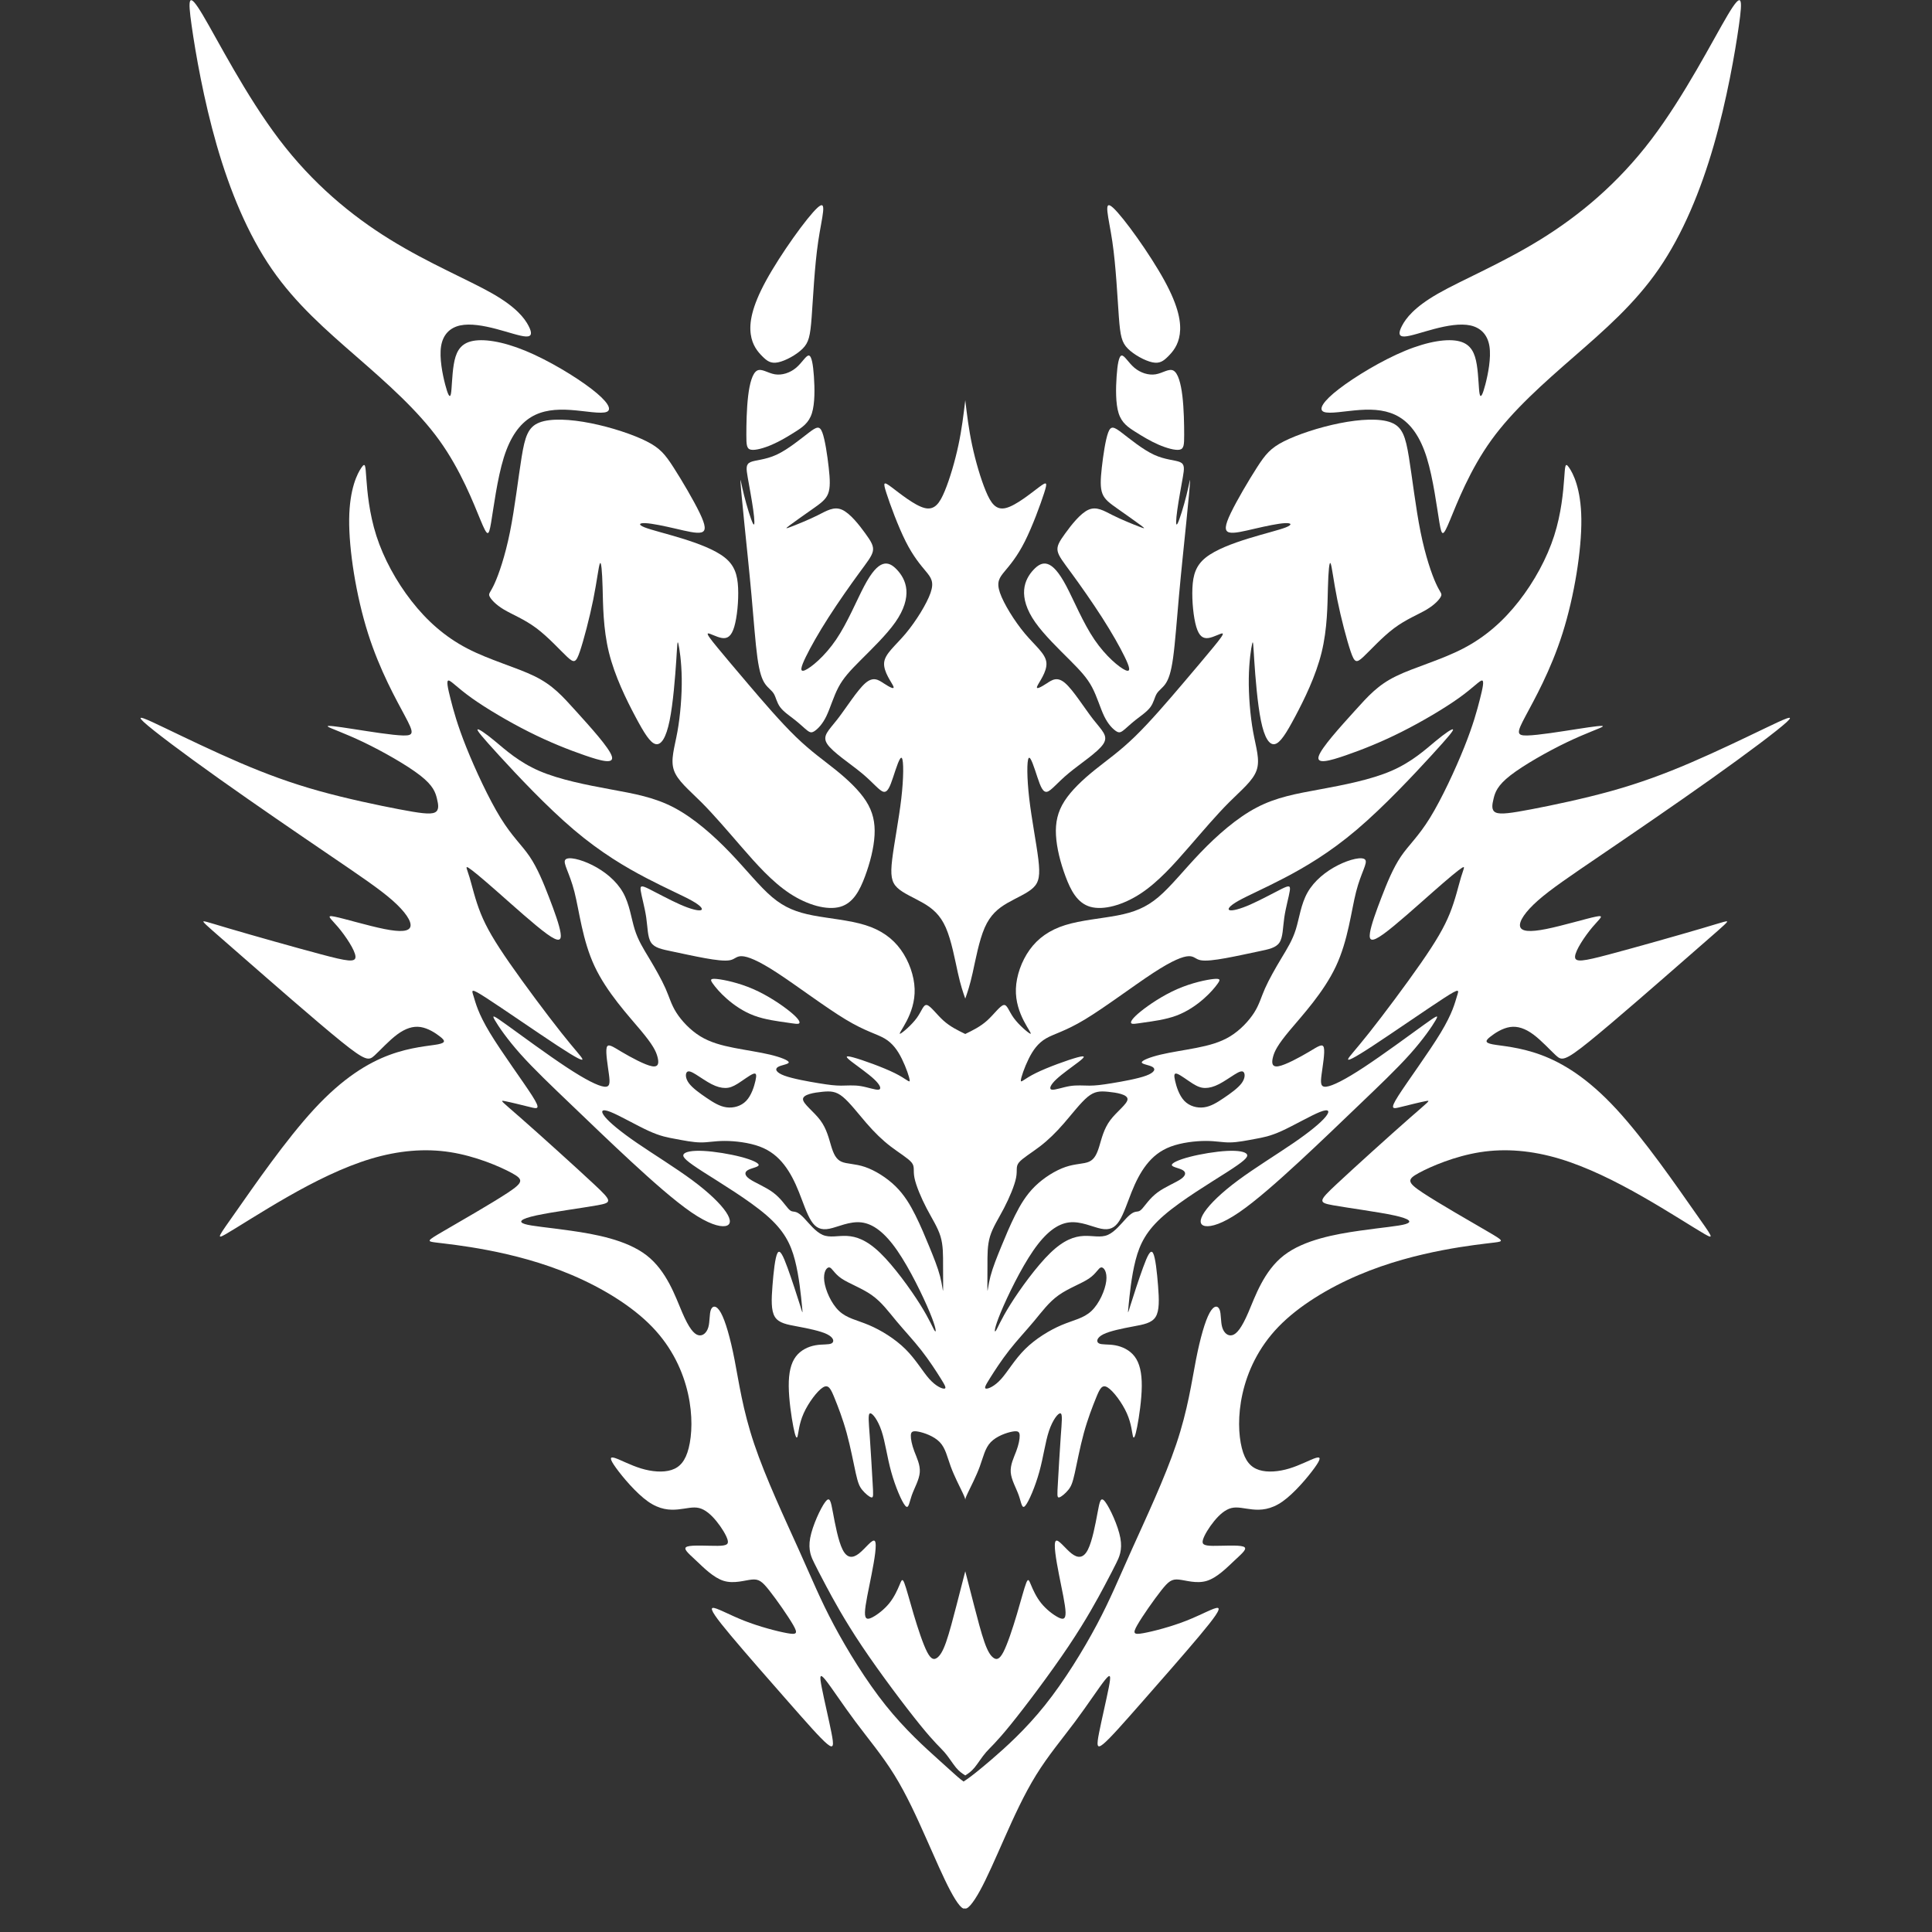 <?xml version="1.0" encoding="UTF-8"?> <svg xmlns="http://www.w3.org/2000/svg" xmlns:xlink="http://www.w3.org/1999/xlink" xmlns:xodm="http://www.corel.com/coreldraw/odm/2003" xml:space="preserve" width="150mm" height="150mm" version="1.1" style="shape-rendering:geometricPrecision; text-rendering:geometricPrecision; image-rendering:optimizeQuality; fill-rule:evenodd; clip-rule:evenodd" viewBox="0 0 15000 15000"><rect x="0" y="0" width="15000" height="15000" fill="#333333" stroke="none"/> <defs> <style type="text/css"> .fil1 {fill:none} .fil0 {fill:white} </style> </defs> <g id="Слой_x0020_1">  <g id="_2393102818880"> <path class="fil0" d="M1573.42 114.64c112.52,188.61 334.4,626.03 594.33,968.37 259.91,342.33 557.88,589.57 860.58,776.59 302.71,187.01 610.19,313.8 795.62,419.99 185.42,106.18 248.82,191.77 278.94,248.83 30.1,57.05 26.94,85.58 -19.02,84 -45.96,-1.59 -134.72,-33.29 -231.4,-58.64 -96.68,-25.36 -201.27,-44.39 -280.52,-26.95 -79.24,17.43 -133.14,71.33 -147.4,161.66 -14.26,90.34 11.1,217.13 31.71,296.38 20.59,79.23 36.45,110.94 44.37,74.49 7.92,-36.46 7.92,-141.06 22.19,-228.23 14.26,-87.17 42.79,-156.9 133.13,-180.67 90.34,-23.78 242.49,-1.59 423.17,72.9 180.67,74.49 389.87,201.28 513.49,296.37 123.62,95.09 161.66,158.49 118.87,177.51 -42.79,19.02 -166.42,-6.34 -280.52,-14.26 -114.11,-7.93 -218.72,1.58 -307.47,55.46 -88.76,53.89 -161.66,152.16 -212.37,315.4 -50.72,163.24 -79.25,391.47 -98.27,503.99 -19.02,112.52 -28.53,109.36 -82.42,-20.6 -53.88,-129.97 -152.14,-386.72 -320.14,-619.69 -168,-232.98 -405.73,-442.19 -641.87,-648.22 -236.15,-206.04 -470.72,-408.9 -657.73,-679.91 -187.01,-271.02 -326.49,-610.18 -427.91,-962.02 -101.44,-351.85 -164.84,-716.38 -194.94,-928.75 -30.12,-212.37 -26.96,-272.6 85.58,-84z"></path> <path class="fil0" d="M3839.54 4531.13c32.62,-71.59 81.56,-211.14 119.61,-399.62 38.06,-188.49 65.25,-425.9 90.82,-582.9 25.58,-157 49.55,-233.58 137.45,-268.02 87.9,-34.44 239.73,-26.72 399.92,5.23 160.19,31.95 328.73,88.13 432.94,140.69 104.21,52.55 144.08,101.49 209.33,202.98 65.24,101.49 155.86,255.54 202.98,353.41 47.12,97.86 50.75,139.55 13.6,150.43 -37.16,10.87 -115.09,-9.07 -201.18,-29 -86.09,-19.94 -180.32,-39.88 -231.97,-42.59 -51.66,-2.73 -60.72,11.78 -8.16,32.62 52.55,20.84 166.73,48.02 289.97,86.08 123.24,38.06 255.54,87 332.57,148.62 77.02,61.61 98.77,135.92 103.3,236.51 4.53,100.58 -8.15,227.45 -29.9,300.85 -21.75,73.39 -52.56,93.34 -95.15,86.99 -42.59,-6.34 -96.96,-38.96 -108.74,-35.33 -11.78,3.62 19.03,43.48 73.4,109.63 54.37,66.16 132.3,158.58 241.04,286.36 108.74,127.76 248.29,290.88 367,405.96 118.7,115.09 216.58,182.14 309.92,257.36 93.33,75.21 182.13,158.57 235.6,241.94 53.46,83.37 71.58,166.73 66.14,265.5 -5.43,98.78 -34.42,212.96 -74.3,319.9 -39.87,106.92 -90.61,206.59 -192.1,235.59 -101.5,29 -253.74,-12.69 -391.47,-103.3 -137.74,-90.62 -260.99,-230.17 -374.25,-360.66 -113.27,-130.49 -216.58,-251.91 -312.63,-347.96 -96.06,-96.06 -184.86,-166.74 -212.96,-248.3 -28.09,-81.55 4.53,-173.98 27.19,-299.03 22.66,-125.05 35.34,-282.73 33.53,-414.13 -1.82,-131.39 -18.13,-236.5 -26.28,-269.12 -8.16,-32.63 -8.16,7.24 -16.31,131.39 -8.16,124.14 -24.47,332.55 -51.65,465.77 -27.19,133.21 -65.25,191.2 -107.84,182.14 -42.58,-9.06 -89.71,-85.19 -158.58,-214.77 -68.86,-129.58 -159.48,-312.63 -204.79,-497.48 -45.31,-184.86 -45.31,-371.53 -48.93,-502.93 -3.63,-131.4 -10.87,-207.51 -20.84,-187.57 -9.98,19.93 -22.66,135.91 -51.66,280 -29,144.08 -74.31,316.25 -104.21,404.15 -29.9,87.9 -44.41,91.53 -97.87,41.69 -53.46,-49.84 -145.89,-153.14 -239.23,-222.92 -93.33,-69.78 -187.57,-106.02 -252.81,-144.99 -65.25,-38.96 -101.5,-80.65 -111.47,-103.3 -9.96,-22.66 6.35,-26.29 38.97,-97.87z"></path> <path class="fil0" d="M4749.92 5870.72c-20.84,-66.16 -167.65,-227.45 -277.3,-348.88 -109.65,-121.43 -182.13,-202.98 -322.59,-271.85 -140.46,-68.87 -348.88,-125.06 -522.86,-215.67 -174,-90.62 -313.54,-215.67 -432.25,-367.91 -118.71,-152.24 -216.59,-331.66 -272.76,-506.55 -56.19,-174.9 -70.69,-345.27 -77.94,-444.95 -7.25,-99.68 -7.25,-128.67 -38.06,-84.27 -30.81,44.41 -92.43,162.21 -95.15,399.63 -2.72,237.42 53.46,594.45 145.9,886.24 92.43,291.79 221.1,518.34 288.16,644.3 67.06,125.96 72.5,151.33 -13.59,149.52 -86.09,-1.82 -263.69,-30.81 -392.37,-50.74 -128.69,-19.94 -208.43,-30.82 -193.02,-18.13 15.4,12.68 125.96,48.94 275.48,120.52 149.52,71.59 338,178.52 440.4,258.27 102.4,79.74 118.71,132.3 130.49,180.32 11.78,48.03 19.02,91.53 -17.22,107.84 -36.24,16.31 -115.99,5.43 -277.28,-25.37 -161.31,-30.82 -404.17,-81.56 -621.65,-142.27 -217.48,-60.72 -409.59,-131.41 -614.39,-219.31 -204.8,-87.9 -422.28,-193 -575.3,-266.41 -153.01,-73.4 -241.55,-115.08 -169.96,-48.93 71.58,66.14 303.3,240.13 585,440.4 281.69,200.26 613.34,426.81 854.39,590.84 241.05,164.01 391.47,265.5 491.15,353.4 99.68,87.9 148.62,162.21 139.56,202.09 -9.07,39.86 -76.12,45.3 -202.99,19.93 -126.87,-25.38 -313.54,-81.56 -386.04,-96.05 -72.49,-14.51 -30.8,12.68 27.2,81.55 57.99,68.87 132.29,179.42 135.02,228.36 2.71,48.93 -66.16,36.25 -267.32,-17.21 -201.18,-53.48 -534.66,-147.72 -715.9,-201.18 -181.23,-53.47 -210.22,-66.15 -193.91,-46.22 16.31,19.93 77.92,72.5 291.79,259.17 213.85,186.67 579.95,507.45 773.87,664.23 193.93,156.76 215.68,149.52 260.08,108.75 44.4,-40.79 111.45,-115.1 174.89,-162.22 63.43,-47.11 123.24,-67.05 182.14,-57.99 58.9,9.06 116.9,47.12 152.25,75.21 35.33,28.1 48.01,46.21 -17.23,58.9 -65.24,12.69 -208.42,19.94 -376.97,82.46 -168.55,62.53 -362.47,180.33 -583.58,419.57 -221.11,239.23 -469.4,599.89 -606.23,794.72 -136.84,194.83 -162.22,223.82 -78.85,175.79 83.37,-48.02 275.49,-173.07 482.11,-290.87 206.6,-117.81 427.7,-228.36 641.56,-292.7 213.86,-64.34 420.47,-82.46 617.11,-51.65 196.64,30.8 383.32,110.55 476.66,161.3 93.34,50.74 93.34,72.49 -31.72,154.95 -125.05,82.46 -375.16,225.64 -501.11,299.04 -125.97,73.4 -127.78,77.03 -56.19,86.09 71.59,9.06 216.57,23.56 405.06,59.81 188.49,36.24 420.46,94.24 652.45,193.02 231.98,98.77 463.96,238.32 621.65,401.44 157.67,163.11 241.03,349.78 279.09,519.23 38.06,169.46 30.81,321.7 5.44,422.29 -25.37,100.58 -68.87,149.51 -134.11,170.35 -65.25,20.84 -152.24,13.6 -235.61,-11.77 -83.37,-25.38 -163.11,-68.88 -203.89,-81.56 -40.78,-12.68 -42.59,5.43 9.07,77.02 51.64,71.59 156.76,196.65 248.29,260.99 91.52,64.33 169.45,67.96 233.79,61.62 64.34,-6.35 115.09,-22.66 163.12,-10.88 48.03,11.78 93.33,51.65 134.11,101.49 40.77,49.84 77.03,109.66 86.99,144.99 9.97,35.35 -6.34,46.22 -77.02,47.13 -70.68,0.91 -195.74,-8.16 -235.61,5.43 -39.87,13.59 5.43,49.85 66.14,106.93 60.72,57.09 136.84,135.02 216.59,159.48 79.74,24.47 163.11,-4.52 217.48,-9.96 54.37,-5.44 79.75,12.68 136.84,85.18 57.09,72.49 145.88,199.36 184.85,267.32 38.97,67.96 28.09,77.03 -47.12,63.44 -75.22,-13.59 -214.76,-49.84 -334.37,-96.96 -119.63,-47.12 -219.3,-105.12 -243.76,-98.78 -24.47,6.35 26.27,77.03 143.17,216.58 116.9,139.55 299.94,347.97 444.02,511.99 144.09,164.02 249.2,283.64 301.77,327.13 52.55,43.5 52.55,10.88 33.53,-86.09 -19.04,-96.96 -57.09,-258.25 -75.21,-350.69 -18.13,-92.43 -16.32,-115.98 28.99,-59.81 45.31,56.19 134.11,192.12 232.88,324.42 98.77,132.3 207.52,260.98 301.77,413.22 94.23,152.23 173.98,328.04 245.57,489.33 71.59,161.31 135.02,308.11 188.84,409.34 53.82,101.24 98.02,156.9 116.14,133.34 18.13,-23.57 10.17,-126.35 17.56,-231.28 7.4,-104.93 30.14,-212 29.24,-319.83 -0.91,-107.84 -25.46,-216.44 -38.09,-289.1 -12.62,-72.66 -13.3,-109.39 -15.02,-125.68 -1.7,-16.29 -4.45,-12.17 -29.48,-31.87 -25.03,-19.69 -72.35,-63.22 -173.94,-154.77 -101.6,-91.53 -257.45,-231.08 -408.78,-420.48 -151.34,-189.38 -298.14,-428.62 -402.35,-624.35 -104.22,-195.73 -165.84,-347.98 -271.86,-583.58 -106.03,-235.61 -256.45,-554.58 -346.16,-820.99 -89.72,-266.43 -118.71,-480.29 -152.24,-652.46 -33.53,-172.18 -71.59,-302.67 -106.02,-365.19 -34.43,-62.53 -65.25,-57.09 -77.93,-24.47 -12.69,32.63 -7.25,92.43 -19.93,135.93 -12.69,43.49 -43.51,70.68 -77.93,61.62 -34.44,-9.07 -72.51,-54.37 -125.06,-176.71 -52.57,-122.33 -119.62,-321.7 -276.38,-443.12 -156.78,-121.43 -403.26,-164.93 -587.21,-191.21 -183.96,-26.27 -305.39,-35.34 -357.95,-51.65 -52.56,-16.31 -36.24,-39.87 88.81,-67.05 125.05,-27.19 358.85,-58 474.84,-78.84 115.99,-20.84 114.18,-31.72 -26.27,-163.11 -140.47,-131.4 -419.58,-383.32 -568.19,-513.81 -148.62,-130.49 -166.73,-139.56 -127.77,-132.3 38.97,7.25 135.02,30.8 196.64,46.22 61.63,15.4 88.81,22.64 19.04,-87 -69.79,-109.65 -236.52,-336.19 -328.94,-489.33 -92.44,-153.16 -110.56,-232.89 -125.96,-282.74 -15.42,-49.84 -28.1,-69.78 100.59,13.59 128.67,83.37 398.7,270.05 553.66,371.54 154.96,101.49 194.83,117.8 190.3,101.49 -4.53,-16.31 -53.47,-65.24 -164.02,-204.79 -110.56,-139.56 -282.73,-369.72 -400.52,-539.18 -117.81,-169.45 -181.25,-278.2 -224.74,-386.03 -43.5,-107.84 -67.05,-214.77 -86.99,-280.92 -19.94,-66.15 -36.25,-91.53 -7.25,-73.4 28.99,18.12 103.3,79.74 224.73,186.67 121.42,106.92 289.98,259.17 384.22,327.13 94.24,67.96 114.18,51.65 105.12,-9.06 -9.07,-60.72 -47.13,-165.83 -89.72,-276.38 -42.58,-110.56 -89.71,-226.55 -150.42,-316.26 -60.72,-89.72 -135.02,-153.15 -225.63,-299.94 -90.63,-146.81 -197.56,-376.98 -266.43,-549.15 -68.87,-172.18 -99.68,-286.36 -121.42,-372.45 -21.76,-86.08 -34.44,-144.08 -16.32,-144.98 18.12,-0.91 67.06,55.27 178.53,135.02 111.45,79.74 285.44,183.05 445.84,263.7 160.38,80.64 307.19,138.64 433.15,182.14 125.96,43.5 231.07,72.49 210.23,6.34z"></path> <path class="fil0" d="M6346.89 1612.7c-80.21,72.83 -286.72,360.46 -399.18,566.05 -112.48,205.58 -130.91,329.12 -118.93,415.78 11.98,86.65 54.39,136.43 90.35,172.39 35.95,35.95 65.45,58.07 122.61,46.09 57.16,-11.99 141.97,-58.08 189.91,-106.02 47.94,-47.94 59,-97.72 70.06,-245.23 11.06,-147.5 22.13,-392.73 50.7,-586.33 28.58,-193.6 74.68,-335.57 -5.52,-262.73z"></path> <path class="fil0" d="M5877.64 2877.55c-35.03,19.35 -57.16,96.79 -69.14,197.28 -11.99,100.48 -13.83,224.02 -13.83,301.46 0,77.44 1.84,108.79 35.96,115.24 34.1,6.45 100.48,-11.98 164.09,-39.63 63.61,-27.66 124.45,-64.55 179.78,-99.58 55.31,-35.03 105.09,-68.21 129.06,-143.81 23.97,-75.6 22.12,-193.6 15.67,-285.79 -6.46,-92.19 -17.52,-158.57 -38.72,-162.25 -21.21,-3.7 -52.54,55.31 -99.56,94.95 -47.02,39.64 -109.71,59.92 -165.03,50.7 -55.31,-9.22 -103.25,-47.93 -138.28,-28.57z"></path> <path class="fil0" d="M6327.43 5673.74c23.7,-16.74 58.56,-51.59 88.54,-113.63 29.97,-62.05 55.06,-151.28 93.41,-223.77 38.33,-72.51 89.92,-128.27 173.58,-211.92 83.64,-83.66 199.36,-195.2 268.38,-293.49 69.01,-98.29 91.32,-183.34 85.75,-251.65 -5.58,-68.31 -39.05,-119.91 -73.21,-156.15 -34.16,-36.25 -69.01,-57.16 -109.44,-43.92 -40.43,13.25 -86.44,60.65 -144.99,171.49 -58.56,110.84 -129.67,285.11 -218.2,415.47 -88.54,130.36 -194.49,216.8 -240.5,237.02 -46.01,20.21 -32.07,-25.79 5.58,-103.17 37.64,-77.38 98.99,-186.13 176.36,-306.73 77.38,-120.6 170.8,-253.05 235.63,-341.58 64.83,-88.54 101.07,-133.15 108.75,-172.88 7.66,-39.74 -13.25,-74.6 -59.25,-138.03 -46.02,-63.43 -117.13,-155.46 -180.57,-183.34 -63.43,-27.88 -119.2,8.36 -188.91,43.22 -69.71,34.85 -153.36,68.32 -200.07,86.45 -46.7,18.11 -56.46,20.91 -19.52,-6.98 36.95,-27.88 120.6,-86.44 181.95,-129.66 61.34,-43.23 100.38,-71.1 118.51,-117.11 18.12,-46.02 15.33,-110.15 4.88,-203.55 -10.46,-93.42 -28.58,-216.12 -49.49,-271.88 -20.92,-55.77 -44.62,-44.62 -105.97,2.08 -61.34,46.71 -160.33,128.97 -248.86,170.11 -88.53,41.12 -166.61,41.12 -203.56,57.85 -36.95,16.74 -32.76,50.19 -20.91,118.51 11.85,68.32 31.37,171.49 42.52,250.96 11.15,79.47 13.95,135.24 -1.39,108.05 -15.34,-27.18 -48.8,-137.33 -69.72,-220.98 -20.91,-83.66 -29.27,-140.82 -27.88,-108.75 1.39,32.06 12.55,153.37 29.29,318.58 16.72,165.21 39.04,374.34 56.46,567.44 17.43,193.1 29.97,370.16 46,485.19 16.04,115.02 35.56,168 59.26,202.16 23.7,34.15 51.59,49.49 68.32,77.38 16.72,27.87 22.3,68.31 49.49,104.57 27.18,36.24 75.98,68.31 116.41,100.37 40.44,32.07 72.51,64.14 94.81,80.87 22.31,16.73 34.86,18.13 58.56,1.4z"></path> <path class="fil1" d="M7494.28 7753.17c-17.54,-50.03 -35.09,-100.05 -57.42,-200.1 -22.31,-100.06 -49.41,-250.14 -93.18,-350.19 -43.77,-100.05 -104.22,-150.07 -176.13,-191.76 -71.92,-41.69 -155.29,-75.04 -201.15,-118.82 -45.86,-43.77 -54.19,-97.96 -39.6,-219.9 14.59,-121.95 52.11,-311.62 70.87,-473.16 18.76,-161.54 18.76,-294.95 4.17,-313.71 -14.59,-18.76 -43.78,77.13 -67.75,149.04 -23.97,71.91 -42.73,119.85 -75.04,112.56 -32.31,-7.3 -78.17,-69.84 -168.83,-144.88 -90.68,-75.03 -226.17,-162.57 -267.85,-226.15 -41.69,-63.58 10.41,-103.18 79.21,-191.77 68.78,-88.59 154.24,-226.16 216.78,-280.35 62.52,-54.19 102.13,-25.01 143.82,2.08 41.69,27.1 85.46,52.11 74,22.93 -11.46,-29.18 -78.17,-112.55 -71.92,-183.42 6.26,-70.87 85.47,-129.24 166.76,-226.16 81.3,-96.93 164.67,-232.42 193.85,-316.83 29.18,-84.42 4.17,-117.78 -36.48,-166.76 -40.65,-48.99 -96.92,-113.6 -156.33,-231.36 -59.41,-117.78 -121.95,-288.7 -150.08,-376.24 -28.14,-87.55 -21.89,-91.72 39.61,-45.86 61.49,45.85 178.21,141.74 256.37,161.54 78.17,19.8 117.78,-36.48 157.38,-132.36 39.6,-95.88 79.21,-231.37 105.69,-355.39 26.5,-124.03 39.88,-236.59 53.25,-349.15"></path> <path class="fil1" d="M7494.28 8027.91c-58.59,-28.5 -117.18,-57.02 -169.63,-104.24 -52.47,-47.21 -98.8,-113.13 -127.3,-120.26 -28.51,-7.12 -39.2,44.54 -79.28,99.78 -40.09,55.24 -109.59,114.03 -127.4,122.05 -17.82,8.02 16.03,-34.75 49,-98.89 32.96,-64.14 65.03,-149.66 61.47,-249.44 -3.57,-99.78 -42.76,-213.81 -106.9,-302.89 -64.15,-89.1 -153.24,-153.23 -276.18,-191.55 -122.94,-38.31 -279.73,-50.77 -405.34,-74.82 -125.62,-24.06 -220.05,-59.7 -318.04,-142.55 -98,-82.85 -199.55,-212.91 -326.95,-345.64 -127.39,-132.75 -280.62,-268.16 -434.74,-349.23 -154.12,-81.07 -309.13,-107.8 -492.64,-141.65 -183.52,-33.85 -395.56,-74.83 -554.13,-143.43 -158.57,-68.59 -263.7,-164.81 -342.09,-229.83 -78.4,-65.04 -130.06,-98.89 -136.3,-91.77 -6.24,7.13 32.96,55.24 168.37,203.12 135.41,147.88 367.03,395.54 579.06,575.5 212.02,179.95 404.46,292.2 563.03,375.06 158.57,82.85 283.3,136.29 354.57,176.38 71.26,40.09 89.08,66.82 68.59,73.05 -20.49,6.24 -79.28,-8.01 -160.35,-43.65 -81.07,-35.63 -184.41,-92.65 -242.31,-121.16 -57.91,-28.5 -70.39,-28.5 -64.15,14.26 6.24,42.76 31.17,128.28 42.76,207.57 11.58,79.28 9.79,152.34 37.41,194.21 27.62,41.87 84.64,52.56 161.25,68.59 76.61,16.04 172.83,37.42 256.57,52.57 83.74,15.14 155.01,24.05 195.1,16.04 40.08,-8.03 49,-32.97 92.66,-31.19 43.64,1.78 122.04,30.29 273.49,129.18 151.44,98.88 375.94,268.15 530.95,361.69 155.02,93.54 240.53,111.35 302.9,147.88 62.36,36.53 101.55,91.76 134.52,158.58 32.96,66.81 59.69,145.2 60.58,167.48 0.89,22.27 -24.05,-11.58 -115.81,-57.01 -91.76,-45.44 -250.34,-102.46 -322.5,-122.05 -72.16,-19.6 -57.91,-1.79 -10.69,34.74 47.22,36.53 127.4,91.76 173.72,135.42 46.33,43.64 58.79,75.71 34.75,80.17 -24.06,4.45 -84.64,-18.71 -139.87,-27.62 -55.24,-8.91 -105.13,-3.57 -152.34,-3.57 -47.21,0 -91.76,-5.34 -173.72,-18.7 -81.96,-13.36 -201.33,-34.74 -266.37,-58.79 -65.04,-24.06 -75.72,-50.78 -50.77,-66.82 24.93,-16.04 85.51,-21.39 84.62,-36.53 -0.88,-15.15 -63.25,-40.09 -145.21,-59.69 -81.96,-19.6 -183.51,-33.85 -278.83,-52.55 -95.33,-18.71 -184.42,-41.88 -262.81,-89.99 -78.4,-48.1 -146.11,-121.15 -186.2,-184.4 -40.09,-63.25 -52.55,-116.71 -83.73,-187.08 -31.18,-70.39 -81.08,-157.69 -126.5,-233.41 -45.44,-75.73 -86.42,-139.87 -113.15,-226.28 -26.72,-86.42 -39.2,-195.1 -90.86,-285.97 -51.68,-90.87 -142.55,-163.92 -236.08,-211.13 -93.55,-47.22 -189.76,-68.6 -211.14,-42.76 -21.38,25.83 32.07,98.88 70.38,248.54 38.31,149.67 61.47,375.96 156.79,579.07 95.32,203.11 262.81,383.07 358.13,497.11 95.32,114.02 118.48,162.13 130.06,205.78 11.59,43.65 11.59,82.85 -42.75,73.06 -54.35,-9.81 -163.03,-68.6 -235.19,-111.36 -72.16,-42.77 -107.8,-69.49 -116.71,-32.07 -8.9,37.41 8.91,138.97 17.82,206.68 8.91,67.7 8.91,101.55 -38.31,95.32 -47.21,-6.24 -141.65,-52.57 -290.42,-150.56 -148.78,-98 -351.89,-247.66 -460.57,-326.05 -108.69,-78.4 -122.95,-85.53 -96.22,-39.2 26.72,46.32 94.43,146.09 198.67,262.8 104.22,116.71 244.97,250.33 392.86,391.98 147.89,141.65 302.9,291.31 466.82,442.77 163.91,151.44 336.75,304.67 466.81,393.76 130.07,89.09 217.36,114.02 262.8,106.9 45.44,-7.13 49,-46.33 6.24,-109.58 -42.76,-63.26 -131.85,-150.55 -261.91,-246.77 -130.07,-96.22 -301.12,-201.33 -428.51,-288.64 -127.39,-87.31 -211.14,-156.79 -248.55,-202.22 -37.42,-45.44 -28.51,-66.83 41.87,-39.21 70.37,27.62 202.23,104.24 295.77,147 93.53,42.76 148.77,51.67 211.13,63.25 62.36,11.58 131.85,25.83 191.54,26.72 59.68,0.89 109.57,-11.57 188.86,-11.57 79.28,0 187.97,12.46 271.72,43.65 83.74,31.17 142.53,81.07 189.74,141.64 47.22,60.58 82.86,131.85 114.93,212.03 32.07,80.18 60.58,169.26 95.33,223.61 34.74,54.34 75.72,73.94 141.65,60.58 65.91,-13.37 156.79,-59.69 247.65,-49 90.87,10.69 181.74,78.39 278.84,219.15 97.11,140.76 200.45,354.57 252.13,479.29 51.66,124.72 51.66,160.35 39.19,144.32 -12.48,-16.04 -37.41,-83.75 -114.03,-205.8 -76.62,-122.05 -204.9,-298.43 -310.02,-399.99 -105.13,-101.56 -187.09,-128.28 -258.35,-131.84 -71.28,-3.57 -131.85,16.02 -187.98,-8.03 -56.13,-24.05 -107.79,-91.75 -144.32,-130.05 -36.53,-38.31 -57.91,-47.23 -73.94,-49.9 -16.04,-2.68 -26.72,0.89 -49.88,-24.94 -23.17,-25.84 -58.81,-81.07 -117.6,-124.72 -58.8,-43.66 -140.76,-75.73 -181.74,-104.23 -40.98,-28.52 -40.98,-53.45 -13.37,-69.49 27.62,-16.04 82.86,-23.16 83.75,-39.2 0.89,-16.04 -52.56,-40.98 -138.08,-63.25 -85.53,-22.27 -203.13,-41.87 -290.42,-46.32 -87.31,-4.46 -144.33,6.23 -155.02,27.61 -10.69,21.38 24.95,53.45 154.13,136.31 129.17,82.84 351.88,216.47 489.08,334.96 137.19,118.48 188.86,221.82 221.82,349.21 32.96,127.39 47.22,278.85 54.34,351.9 7.13,73.04 7.13,67.71 -14.25,-0.89 -21.38,-68.6 -64.15,-200.45 -98,-293.09 -33.85,-92.66 -58.79,-146.11 -77.5,-113.15 -18.71,32.97 -31.18,152.34 -39.19,255.68 -8.03,103.34 -11.59,190.64 18.7,239.64 30.28,49 94.43,59.69 175.5,74.84 81.07,15.14 179.06,34.74 230.74,60.58 51.67,25.83 57.01,57.9 34.74,70.37 -22.27,12.48 -72.17,5.35 -126.51,15.15 -54.34,9.8 -113.13,36.52 -151.44,87.3 -38.31,50.78 -56.12,125.61 -55.24,229.85 0.89,104.22 20.49,237.85 35.65,315.36 15.14,77.5 25.82,98.89 32.95,73.94 7.13,-24.95 10.69,-96.21 47.22,-178.17 36.52,-81.96 106.01,-174.61 149.67,-201.33 43.65,-26.73 61.46,12.47 89.08,80.17 27.61,67.71 65.04,163.92 95.32,274.38 30.29,110.47 53.45,235.2 70.38,310.92 16.93,75.72 27.61,102.45 49.89,130.06 22.27,27.62 56.12,56.14 72.16,58.8 16.04,2.67 14.25,-20.49 8.91,-112.24 -5.35,-91.76 -14.26,-252.12 -22.28,-363.48 -8.01,-111.35 -15.14,-173.72 2.68,-177.28 17.81,-3.57 60.58,51.67 89.08,137.2 28.51,85.52 42.76,201.33 74.84,317.14 32.06,115.82 81.96,231.63 108.68,262.81 26.73,31.18 30.29,-22.28 50.78,-80.18 20.49,-57.91 57.91,-120.27 62.37,-179.06 4.44,-58.8 -24.06,-114.04 -42.76,-163.93 -18.71,-49.88 -27.63,-94.43 -26.73,-122.04 0.89,-27.62 11.58,-38.31 56.12,-30.29 44.54,8.02 122.94,34.74 168.38,81.96 45.43,47.22 57.9,114.92 85.42,189.75 27.51,74.84 70.07,156.8 91.34,201.34 21.28,44.54 21.28,51.67 21.28,58.79"></path> <path class="fil1" d="M7494.28 13784.39c-23.07,-14.79 -46.15,-29.59 -72.39,-61.35 -26.24,-31.76 -55.64,-80.5 -89.71,-119.58 -34.08,-39.08 -72.81,-68.52 -189.01,-211.84 -116.21,-143.31 -309.87,-400.5 -450.09,-609.67 -140.22,-209.15 -226.98,-370.3 -278.88,-467.91 -51.91,-97.6 -68.96,-131.68 -91.41,-176.62 -22.47,-44.93 -50.37,-100.7 -32.55,-196.77 17.83,-96.06 81.34,-232.4 116.98,-279.65 35.64,-47.26 43.38,-5.43 59.66,82.11 16.26,87.54 41.05,220.78 75.14,288.18 34.08,67.4 77.47,68.95 127.05,30.21 49.57,-38.73 105.35,-117.74 123.17,-96.83 17.82,20.91 -2.33,141.77 -25.57,260.29 -23.24,118.52 -49.57,234.73 -51.12,292.83 -1.55,58.1 21.69,58.1 59.65,37.96 37.96,-20.14 90.63,-60.43 129.37,-108.46 38.73,-48.03 63.52,-103.8 79.02,-140.99 15.49,-37.18 21.68,-55.77 37.18,-17.04 15.49,38.74 40.29,134.8 72.83,244.02 32.53,109.24 72.81,231.63 104.58,292.83 31.75,61.2 54.99,61.2 77.46,44.93 22.47,-16.27 44.15,-48.8 69.72,-121.62 25.57,-72.82 55,-185.93 80.47,-284.31 25.47,-98.38 46.95,-182.05 68.45,-265.71"></path> <path class="fil0" d="M5565.59 7600.79c55.45,5.49 170.74,29.65 282.74,78.51 111.99,48.86 220.69,122.42 283.83,173.49 63.13,51.05 80.69,79.59 74.1,90.57 -6.58,10.99 -37.33,4.39 -102.1,-4.94 -64.79,-9.34 -163.61,-21.41 -249.25,-53.25 -85.65,-31.84 -158.11,-83.45 -211.91,-130.66 -53.8,-47.22 -88.94,-90.04 -108.7,-118.03 -19.77,-28.01 -24.16,-41.18 31.29,-35.69z"></path> <path class="fil0" d="M13415.14 114.64c-112.52,188.61 -334.4,626.03 -594.33,968.37 -259.91,342.33 -557.88,589.57 -860.59,776.59 -302.71,187.01 -610.18,313.8 -795.61,419.99 -185.42,106.18 -248.82,191.77 -278.94,248.83 -30.11,57.05 -26.94,85.58 19.02,84 45.96,-1.59 134.72,-33.29 231.4,-58.64 96.68,-25.36 201.27,-44.39 280.52,-26.95 79.24,17.43 133.14,71.33 147.4,161.66 14.26,90.34 -11.1,217.13 -31.71,296.38 -20.59,79.23 -36.45,110.94 -44.37,74.49 -7.92,-36.46 -7.92,-141.06 -22.19,-228.23 -14.26,-87.17 -42.79,-156.9 -133.13,-180.67 -90.34,-23.78 -242.49,-1.59 -423.17,72.9 -180.67,74.49 -389.87,201.28 -513.49,296.37 -123.62,95.09 -161.66,158.49 -118.87,177.51 42.79,19.02 166.42,-6.34 280.52,-14.26 114.11,-7.93 218.72,1.58 307.47,55.46 88.76,53.89 161.66,152.16 212.37,315.4 50.72,163.24 79.25,391.47 98.27,503.99 19.01,112.52 28.53,109.36 82.42,-20.6 53.88,-129.97 152.14,-386.72 320.14,-619.69 168,-232.98 405.72,-442.19 641.87,-648.22 236.15,-206.04 470.72,-408.9 657.73,-679.91 187.01,-271.02 326.49,-610.18 427.91,-962.02 101.44,-351.85 164.84,-716.38 194.94,-928.75 30.12,-212.37 26.95,-272.6 -85.58,-84z"></path> <path class="fil0" d="M11149.02 4531.13c-32.62,-71.59 -81.56,-211.14 -119.62,-399.62 -38.05,-188.49 -65.24,-425.9 -90.82,-582.9 -25.57,-157 -49.54,-233.58 -137.44,-268.02 -87.9,-34.44 -239.73,-26.72 -399.92,5.23 -160.19,31.95 -328.73,88.13 -432.94,140.69 -104.21,52.55 -144.08,101.49 -209.33,202.98 -65.25,101.49 -155.86,255.54 -202.99,353.41 -47.11,97.86 -50.74,139.55 -13.59,150.43 37.16,10.87 115.09,-9.07 201.18,-29 86.09,-19.94 180.32,-39.88 231.97,-42.59 51.66,-2.73 60.72,11.78 8.16,32.62 -52.55,20.84 -166.73,48.02 -289.98,86.08 -123.23,38.06 -255.53,87 -332.56,148.62 -77.02,61.61 -98.77,135.92 -103.3,236.51 -4.53,100.58 8.15,227.45 29.9,300.85 21.75,73.39 52.56,93.34 95.15,86.99 42.59,-6.34 96.96,-38.96 108.74,-35.33 11.78,3.62 -19.04,43.48 -73.41,109.63 -54.36,66.16 -132.29,158.58 -241.03,286.36 -108.74,127.76 -248.29,290.88 -367,405.96 -118.71,115.09 -216.58,182.14 -309.92,257.36 -93.33,75.21 -182.13,158.57 -235.6,241.94 -53.46,83.37 -71.58,166.73 -66.14,265.5 5.43,98.78 34.42,212.96 74.3,319.9 39.87,106.92 90.61,206.59 192.1,235.59 101.5,29 253.74,-12.69 391.47,-103.3 137.74,-90.62 260.98,-230.17 374.25,-360.66 113.27,-130.49 216.58,-251.91 312.63,-347.96 96.05,-96.06 184.86,-166.74 212.95,-248.3 28.1,-81.55 -4.53,-173.98 -27.18,-299.03 -22.66,-125.05 -35.34,-282.73 -33.53,-414.13 1.82,-131.39 18.13,-236.5 26.28,-269.12 8.16,-32.63 8.16,7.24 16.31,131.39 8.16,124.14 24.47,332.55 51.65,465.77 27.19,133.21 65.25,191.2 107.84,182.14 42.58,-9.06 89.71,-85.19 158.58,-214.77 68.86,-129.58 159.48,-312.63 204.79,-497.48 45.31,-184.86 45.31,-371.53 48.93,-502.93 3.63,-131.4 10.87,-207.51 20.84,-187.57 9.97,19.93 22.65,135.91 51.65,280 29,144.08 74.32,316.25 104.22,404.15 29.9,87.9 44.41,91.53 97.87,41.69 53.46,-49.84 145.89,-153.14 239.23,-222.92 93.33,-69.78 187.57,-106.02 252.81,-144.99 65.25,-38.96 101.5,-80.65 111.46,-103.3 9.97,-22.66 -6.34,-26.29 -38.96,-97.87z"></path> <path class="fil0" d="M10238.64 5870.72c20.84,-66.16 167.65,-227.45 277.3,-348.88 109.65,-121.43 182.13,-202.98 322.59,-271.85 140.46,-68.87 348.88,-125.06 522.86,-215.67 174,-90.62 313.54,-215.67 432.25,-367.91 118.71,-152.24 216.59,-331.66 272.76,-506.55 56.19,-174.9 70.69,-345.27 77.94,-444.95 7.25,-99.68 7.25,-128.67 38.05,-84.27 30.82,44.41 92.44,162.21 95.16,399.63 2.72,237.42 -53.47,594.45 -145.9,886.24 -92.43,291.79 -221.1,518.34 -288.16,644.3 -67.06,125.96 -72.5,151.33 13.58,149.52 86.1,-1.82 263.7,-30.81 392.38,-50.74 128.69,-19.94 208.42,-30.82 193.02,-18.13 -15.4,12.68 -125.96,48.94 -275.48,120.52 -149.52,71.59 -338,178.52 -440.4,258.27 -102.4,79.74 -118.71,132.3 -130.49,180.32 -11.78,48.03 -19.03,91.53 17.22,107.84 36.24,16.31 115.99,5.43 277.28,-25.37 161.31,-30.82 404.17,-81.56 621.64,-142.27 217.49,-60.72 409.6,-131.41 614.4,-219.31 204.8,-87.9 422.28,-193 575.3,-266.41 153.01,-73.4 241.55,-115.08 169.96,-48.93 -71.59,66.14 -303.3,240.13 -585,440.4 -281.69,200.26 -613.34,426.81 -854.4,590.84 -241.04,164.01 -391.46,265.5 -491.14,353.4 -99.68,87.9 -148.62,162.21 -139.56,202.09 9.06,39.86 76.12,45.3 202.99,19.93 126.87,-25.38 313.54,-81.56 386.03,-96.05 72.5,-14.51 30.81,12.68 -27.19,81.55 -57.99,68.87 -132.29,179.42 -135.02,228.36 -2.71,48.93 66.16,36.25 267.32,-17.21 201.18,-53.48 534.66,-147.72 715.9,-201.18 181.23,-53.47 210.22,-66.15 193.91,-46.22 -16.31,19.93 -77.92,72.5 -291.79,259.17 -213.86,186.67 -579.95,507.45 -773.87,664.23 -193.93,156.76 -215.68,149.52 -260.08,108.75 -44.4,-40.79 -111.45,-115.1 -174.89,-162.22 -63.43,-47.11 -123.25,-67.05 -182.14,-57.99 -58.9,9.06 -116.9,47.12 -152.25,75.21 -35.33,28.1 -48.02,46.21 17.23,58.9 65.24,12.69 208.42,19.94 376.97,82.46 168.55,62.53 362.47,180.33 583.58,419.57 221.11,239.23 469.4,599.89 606.23,794.72 136.84,194.83 162.21,223.82 78.84,175.79 -83.37,-48.02 -275.48,-173.07 -482.1,-290.87 -206.6,-117.81 -427.7,-228.36 -641.56,-292.7 -213.86,-64.34 -420.47,-82.46 -617.11,-51.65 -196.64,30.8 -383.32,110.55 -476.66,161.3 -93.34,50.74 -93.34,72.49 31.71,154.95 125.06,82.46 375.16,225.64 501.12,299.04 125.97,73.4 127.78,77.03 56.19,86.09 -71.59,9.06 -216.57,23.56 -405.06,59.81 -188.49,36.24 -420.46,94.24 -652.45,193.02 -231.98,98.77 -463.97,238.32 -621.65,401.44 -157.67,163.11 -241.03,349.78 -279.09,519.23 -38.06,169.46 -30.82,321.7 -5.45,422.29 25.38,100.58 68.88,149.51 134.12,170.35 65.25,20.84 152.24,13.6 235.61,-11.77 83.37,-25.38 163.11,-68.88 203.89,-81.56 40.78,-12.68 42.59,5.43 -9.07,77.02 -51.64,71.59 -156.76,196.65 -248.29,260.99 -91.52,64.33 -169.45,67.96 -233.79,61.62 -64.34,-6.35 -115.09,-22.66 -163.12,-10.88 -48.03,11.78 -93.33,51.65 -134.11,101.49 -40.77,49.84 -77.03,109.66 -86.99,144.99 -9.97,35.35 6.34,46.22 77.02,47.13 70.68,0.91 195.74,-8.16 235.61,5.43 39.87,13.59 -5.43,49.85 -66.14,106.93 -60.72,57.09 -136.85,135.02 -216.59,159.48 -79.74,24.47 -163.11,-4.52 -217.48,-9.96 -54.37,-5.44 -79.75,12.68 -136.84,85.18 -57.09,72.49 -145.89,199.36 -184.85,267.32 -38.97,67.96 -28.09,77.03 47.12,63.44 75.21,-13.59 214.76,-49.84 334.37,-96.96 119.63,-47.12 219.3,-105.12 243.76,-98.78 24.47,6.35 -26.27,77.03 -143.17,216.58 -116.9,139.55 -299.94,347.97 -444.02,511.99 -144.09,164.02 -249.21,283.64 -301.77,327.13 -52.55,43.5 -52.55,10.88 -33.53,-86.09 19.04,-96.96 57.09,-258.25 75.21,-350.69 18.13,-92.43 16.32,-115.98 -28.99,-59.81 -45.31,56.19 -134.11,192.12 -232.88,324.42 -98.78,132.3 -207.52,260.98 -301.77,413.22 -94.23,152.23 -173.98,328.04 -245.57,489.33 -71.59,161.31 -135.02,308.11 -190.69,409.34 -55.66,101.24 -103.57,156.9 -121.69,133.34 -18.13,-23.57 -6.47,-126.35 0.27,-285.58 6.73,-159.23 8.54,-374.89 6.25,-501.13 -2.3,-126.23 -8.71,-163.01 -11.49,-179.7 -2.78,-16.68 -1.93,-13.25 26.65,-32.92 28.57,-19.66 84.88,-62.42 190.96,-153.58 106.08,-91.15 261.94,-230.7 413.27,-420.1 151.34,-189.38 298.14,-428.62 402.35,-624.35 104.21,-195.73 165.84,-347.98 271.86,-583.58 106.03,-235.61 256.45,-554.58 346.16,-820.99 89.72,-266.43 118.71,-480.29 152.24,-652.46 33.53,-172.18 71.59,-302.67 106.01,-365.19 34.44,-62.53 65.26,-57.09 77.94,-24.47 12.69,32.63 7.25,92.43 19.93,135.93 12.69,43.49 43.5,70.68 77.93,61.62 34.44,-9.07 72.51,-54.37 125.06,-176.71 52.57,-122.33 119.62,-321.7 276.38,-443.12 156.77,-121.43 403.26,-164.93 587.21,-191.21 183.96,-26.27 305.39,-35.34 357.95,-51.65 52.56,-16.31 36.24,-39.87 -88.81,-67.05 -125.05,-27.19 -358.85,-58 -474.84,-78.84 -115.99,-20.84 -114.18,-31.72 26.27,-163.11 140.47,-131.4 419.58,-383.32 568.19,-513.81 148.61,-130.49 166.73,-139.56 127.77,-132.3 -38.97,7.25 -135.02,30.8 -196.64,46.22 -61.63,15.4 -88.81,22.64 -19.04,-87 69.78,-109.65 236.52,-336.19 328.94,-489.33 92.44,-153.16 110.56,-232.89 125.96,-282.74 15.41,-49.84 28.09,-69.78 -100.59,13.59 -128.67,83.37 -398.7,270.05 -553.66,371.54 -154.96,101.49 -194.83,117.8 -190.3,101.49 4.53,-16.31 53.47,-65.24 164.02,-204.79 110.56,-139.56 282.73,-369.72 400.52,-539.18 117.81,-169.45 181.25,-278.2 224.74,-386.03 43.5,-107.84 67.05,-214.77 86.99,-280.92 19.94,-66.15 36.25,-91.53 7.25,-73.4 -28.99,18.12 -103.3,79.74 -224.73,186.67 -121.42,106.92 -289.98,259.17 -384.22,327.13 -94.24,67.96 -114.18,51.65 -105.12,-9.06 9.07,-60.72 47.13,-165.83 89.71,-276.38 42.59,-110.56 89.72,-226.55 150.43,-316.26 60.72,-89.72 135.02,-153.15 225.63,-299.94 90.63,-146.81 197.56,-376.98 266.43,-549.15 68.87,-172.18 99.68,-286.36 121.42,-372.45 21.76,-86.08 34.44,-144.08 16.31,-144.98 -18.11,-0.91 -67.05,55.27 -178.52,135.02 -111.45,79.74 -285.44,183.05 -445.84,263.7 -160.38,80.64 -307.19,138.64 -433.15,182.14 -125.96,43.5 -231.07,72.49 -210.23,6.34z"></path> <path class="fil0" d="M8641.67 1612.7c80.21,72.83 286.71,360.46 399.18,566.05 112.48,205.58 130.91,329.12 118.93,415.78 -11.98,86.65 -54.39,136.43 -90.35,172.39 -35.95,35.95 -65.45,58.07 -122.61,46.09 -57.16,-11.99 -141.97,-58.08 -189.91,-106.02 -47.94,-47.94 -59,-97.72 -70.06,-245.23 -11.07,-147.5 -22.13,-392.73 -50.71,-586.33 -28.57,-193.6 -74.68,-335.57 5.53,-262.73z"></path> <path class="fil0" d="M9110.92 2877.55c35.03,19.35 57.16,96.79 69.14,197.28 11.99,100.48 13.83,224.02 13.83,301.46 0,77.44 -1.84,108.79 -35.96,115.24 -34.1,6.45 -100.48,-11.98 -164.1,-39.63 -63.6,-27.66 -124.44,-64.55 -179.77,-99.58 -55.31,-35.03 -105.09,-68.21 -129.06,-143.81 -23.97,-75.6 -22.12,-193.6 -15.67,-285.79 6.45,-92.19 17.52,-158.57 38.72,-162.25 21.21,-3.7 52.54,55.31 99.56,94.95 47.02,39.64 109.71,59.92 165.03,50.7 55.31,-9.22 103.25,-47.93 138.28,-28.57z"></path> <path class="fil0" d="M8661.13 5673.74c-23.7,-16.74 -58.56,-51.59 -88.54,-113.63 -29.97,-62.05 -55.06,-151.28 -93.41,-223.77 -38.34,-72.51 -89.92,-128.27 -173.58,-211.92 -83.65,-83.66 -199.36,-195.2 -268.38,-293.49 -69.01,-98.29 -91.32,-183.34 -85.75,-251.65 5.58,-68.31 39.05,-119.91 73.21,-156.15 34.16,-36.25 69.01,-57.16 109.44,-43.92 40.43,13.25 86.44,60.65 144.99,171.49 58.56,110.84 129.67,285.11 218.2,415.47 88.54,130.36 194.49,216.8 240.5,237.02 46.01,20.21 32.07,-25.79 -5.58,-103.17 -37.64,-77.38 -98.99,-186.13 -176.36,-306.73 -77.38,-120.6 -170.8,-253.05 -235.63,-341.58 -64.83,-88.54 -101.07,-133.15 -108.75,-172.88 -7.66,-39.74 13.25,-74.6 59.25,-138.03 46.02,-63.43 117.13,-155.46 180.57,-183.34 63.43,-27.88 119.2,8.36 188.91,43.22 69.71,34.85 153.36,68.32 200.07,86.45 46.7,18.11 56.46,20.91 19.52,-6.98 -36.95,-27.88 -120.61,-86.44 -181.95,-129.66 -61.34,-43.23 -100.38,-71.1 -118.51,-117.11 -18.12,-46.02 -15.33,-110.15 -4.88,-203.55 10.46,-93.42 28.58,-216.12 49.49,-271.88 20.92,-55.77 44.62,-44.62 105.97,2.08 61.34,46.71 160.33,128.97 248.86,170.11 88.53,41.12 166.61,41.12 203.56,57.85 36.95,16.74 32.76,50.19 20.91,118.51 -11.85,68.32 -31.37,171.49 -42.52,250.96 -11.15,79.47 -13.95,135.24 1.39,108.05 15.34,-27.18 48.8,-137.33 69.71,-220.98 20.92,-83.66 29.28,-140.82 27.89,-108.75 -1.39,32.06 -12.55,153.37 -29.29,318.58 -16.72,165.21 -39.04,374.34 -56.46,567.44 -17.43,193.1 -29.97,370.16 -46,485.19 -16.04,115.02 -35.56,168 -59.26,202.16 -23.7,34.15 -51.59,49.49 -68.32,77.38 -16.72,27.87 -22.31,68.31 -49.49,104.57 -27.19,36.24 -75.98,68.31 -116.41,100.37 -40.44,32.07 -72.51,64.14 -94.81,80.87 -22.31,16.73 -34.86,18.13 -58.56,1.4z"></path> <path class="fil1" d="M7494.28 7753.17c17.54,-50.03 35.09,-100.05 57.42,-200.1 22.31,-100.06 49.41,-250.14 93.18,-350.19 43.77,-100.05 104.22,-150.07 176.13,-191.76 71.92,-41.69 155.29,-75.04 201.15,-118.82 45.86,-43.77 54.19,-97.96 39.6,-219.9 -14.59,-121.95 -52.11,-311.62 -70.87,-473.16 -18.76,-161.54 -18.76,-294.95 -4.17,-313.71 14.59,-18.76 43.78,77.13 67.75,149.04 23.97,71.91 42.73,119.85 75.04,112.56 32.31,-7.3 78.16,-69.84 168.83,-144.88 90.68,-75.03 226.17,-162.57 267.85,-226.15 41.69,-63.58 -10.41,-103.18 -79.21,-191.77 -68.78,-88.59 -154.24,-226.16 -216.78,-280.35 -62.53,-54.19 -102.13,-25.01 -143.82,2.08 -41.69,27.1 -85.46,52.11 -74.01,22.93 11.47,-29.18 78.18,-112.55 71.93,-183.42 -6.26,-70.87 -85.47,-129.24 -166.76,-226.16 -81.3,-96.93 -164.67,-232.42 -193.86,-316.83 -29.18,-84.42 -4.16,-117.78 36.49,-166.76 40.65,-48.99 96.92,-113.6 156.32,-231.36 59.42,-117.78 121.95,-288.7 150.09,-376.24 28.14,-87.55 21.89,-91.72 -39.61,-45.86 -61.49,45.85 -178.21,141.74 -256.37,161.54 -78.17,19.8 -117.78,-36.48 -157.38,-132.36 -39.61,-95.88 -79.21,-231.37 -105.69,-355.39 -26.5,-124.03 -39.88,-236.59 -53.25,-349.15"></path> <path class="fil1" d="M7494.28 8027.91c58.59,-28.5 117.18,-57.02 169.63,-104.24 52.47,-47.21 98.79,-113.13 127.3,-120.26 28.51,-7.12 39.2,44.54 79.28,99.78 40.09,55.24 109.59,114.03 127.4,122.05 17.82,8.02 -16.03,-34.75 -49,-98.89 -32.96,-64.14 -65.03,-149.66 -61.47,-249.44 3.57,-99.78 42.76,-213.81 106.9,-302.89 64.15,-89.1 153.24,-153.23 276.18,-191.55 122.94,-38.31 279.73,-50.77 405.34,-74.82 125.62,-24.06 220.05,-59.7 318.04,-142.55 98,-82.85 199.55,-212.91 326.95,-345.64 127.39,-132.75 280.62,-268.16 434.74,-349.23 154.12,-81.07 309.13,-107.8 492.64,-141.65 183.52,-33.85 395.56,-74.83 554.13,-143.43 158.57,-68.59 263.69,-164.81 342.09,-229.83 78.4,-65.04 130.06,-98.89 136.3,-91.77 6.23,7.13 -32.96,55.24 -168.37,203.12 -135.41,147.88 -367.04,395.54 -579.06,575.5 -212.02,179.95 -404.46,292.2 -563.03,375.06 -158.57,82.85 -283.3,136.29 -354.57,176.38 -71.27,40.09 -89.08,66.82 -68.59,73.05 20.49,6.24 79.28,-8.01 160.35,-43.65 81.07,-35.63 184.41,-92.65 242.31,-121.16 57.91,-28.5 70.39,-28.5 64.15,14.26 -6.24,42.76 -31.17,128.28 -42.76,207.57 -11.58,79.28 -9.79,152.34 -37.41,194.21 -27.62,41.87 -84.64,52.56 -161.25,68.59 -76.61,16.04 -172.83,37.42 -256.57,52.57 -83.74,15.14 -155.01,24.05 -195.1,16.04 -40.08,-8.03 -49,-32.97 -92.66,-31.19 -43.65,1.78 -122.04,30.29 -273.49,129.18 -151.45,98.88 -375.94,268.15 -530.96,361.69 -155.01,93.54 -240.53,111.35 -302.89,147.88 -62.36,36.53 -101.55,91.76 -134.52,158.58 -32.96,66.81 -59.69,145.2 -60.58,167.48 -0.89,22.27 24.05,-11.58 115.81,-57.01 91.76,-45.44 250.34,-102.46 322.49,-122.05 72.17,-19.6 57.92,-1.79 10.7,34.74 -47.22,36.53 -127.4,91.76 -173.72,135.42 -46.33,43.64 -58.8,75.71 -34.75,80.17 24.06,4.45 84.64,-18.71 139.87,-27.62 55.24,-8.91 105.13,-3.57 152.34,-3.57 47.21,0 91.76,-5.34 173.72,-18.7 81.96,-13.36 201.33,-34.74 266.37,-58.79 65.03,-24.06 75.72,-50.78 50.77,-66.82 -24.94,-16.04 -85.52,-21.39 -84.63,-36.53 0.89,-15.15 63.26,-40.09 145.22,-59.69 81.96,-19.6 183.51,-33.85 278.83,-52.55 95.33,-18.71 184.42,-41.88 262.81,-89.99 78.4,-48.1 146.11,-121.15 186.2,-184.4 40.09,-63.25 52.55,-116.71 83.73,-187.08 31.18,-70.39 81.08,-157.69 126.5,-233.41 45.44,-75.73 86.42,-139.87 113.15,-226.28 26.72,-86.42 39.2,-195.1 90.86,-285.97 51.68,-90.87 142.55,-163.92 236.08,-211.13 93.55,-47.22 189.76,-68.6 211.14,-42.76 21.38,25.83 -32.07,98.88 -70.38,248.54 -38.31,149.67 -61.47,375.96 -156.79,579.07 -95.32,203.11 -262.81,383.07 -358.13,497.11 -95.32,114.02 -118.48,162.13 -130.06,205.78 -11.59,43.65 -11.59,82.85 42.75,73.06 54.35,-9.81 163.03,-68.6 235.19,-111.36 72.16,-42.77 107.8,-69.49 116.71,-32.07 8.9,37.41 -8.91,138.97 -17.82,206.68 -8.91,67.7 -8.91,101.55 38.31,95.32 47.21,-6.24 141.65,-52.57 290.42,-150.56 148.78,-98 351.89,-247.66 460.57,-326.05 108.69,-78.4 122.95,-85.53 96.22,-39.2 -26.72,46.32 -94.43,146.09 -198.67,262.8 -104.22,116.71 -244.97,250.33 -392.86,391.98 -147.89,141.65 -302.9,291.31 -466.82,442.77 -163.92,151.44 -336.75,304.67 -466.81,393.76 -130.07,89.09 -217.37,114.02 -262.8,106.9 -45.44,-7.13 -49,-46.33 -6.24,-109.58 42.76,-63.26 131.85,-150.55 261.91,-246.77 130.07,-96.22 301.12,-201.33 428.51,-288.64 127.39,-87.31 211.14,-156.79 248.55,-202.22 37.42,-45.44 28.51,-66.83 -41.87,-39.21 -70.37,27.62 -202.23,104.24 -295.77,147 -93.53,42.76 -148.77,51.67 -211.13,63.25 -62.36,11.58 -131.85,25.83 -191.54,26.72 -59.68,0.89 -109.57,-11.57 -188.86,-11.57 -79.29,0 -187.97,12.46 -271.72,43.65 -83.74,31.17 -142.53,81.07 -189.74,141.64 -47.22,60.58 -82.86,131.85 -114.94,212.03 -32.06,80.18 -60.58,169.26 -95.32,223.61 -34.74,54.34 -75.72,73.94 -141.65,60.58 -65.92,-13.37 -156.79,-59.69 -247.65,-49 -90.87,10.69 -181.74,78.39 -278.84,219.15 -97.11,140.76 -200.45,354.57 -252.13,479.29 -51.66,124.72 -51.66,160.35 -39.19,144.32 12.47,-16.04 37.41,-83.75 114.02,-205.8 76.63,-122.05 204.91,-298.43 310.03,-399.99 105.13,-101.56 187.09,-128.28 258.35,-131.84 71.27,-3.57 131.85,16.02 187.98,-8.03 56.13,-24.05 107.79,-91.75 144.31,-130.05 36.54,-38.31 57.91,-47.23 73.95,-49.9 16.04,-2.68 26.72,0.89 49.88,-24.94 23.17,-25.84 58.81,-81.07 117.6,-124.72 58.8,-43.66 140.76,-75.73 181.74,-104.23 40.98,-28.52 40.98,-53.45 13.37,-69.49 -27.62,-16.04 -82.86,-23.16 -83.75,-39.2 -0.89,-16.04 52.56,-40.98 138.08,-63.25 85.53,-22.27 203.13,-41.87 290.42,-46.32 87.31,-4.46 144.33,6.23 155.02,27.61 10.69,21.38 -24.95,53.45 -154.13,136.31 -129.17,82.84 -351.88,216.47 -489.08,334.96 -137.19,118.48 -188.86,221.82 -221.82,349.21 -32.97,127.39 -47.22,278.85 -54.34,351.9 -7.13,73.04 -7.13,67.71 14.25,-0.89 21.38,-68.6 64.15,-200.45 98,-293.09 33.85,-92.66 58.79,-146.11 77.5,-113.15 18.71,32.97 31.18,152.34 39.19,255.68 8.03,103.34 11.59,190.64 -18.7,239.64 -30.29,49 -94.43,59.69 -175.5,74.84 -81.07,15.14 -179.06,34.74 -230.74,60.58 -51.67,25.83 -57.01,57.9 -34.74,70.37 22.27,12.48 72.16,5.35 126.51,15.15 54.34,9.8 113.13,36.52 151.44,87.3 38.31,50.78 56.12,125.61 55.23,229.85 -0.89,104.22 -20.49,237.85 -35.64,315.36 -15.14,77.5 -25.83,98.89 -32.95,73.94 -7.13,-24.95 -10.7,-96.21 -47.22,-178.17 -36.52,-81.96 -106.01,-174.61 -149.67,-201.33 -43.65,-26.73 -61.46,12.47 -89.08,80.17 -27.62,67.71 -65.04,163.92 -95.32,274.38 -30.29,110.47 -53.45,235.2 -70.39,310.92 -16.92,75.72 -27.6,102.45 -49.88,130.06 -22.27,27.62 -56.12,56.14 -72.16,58.8 -16.04,2.67 -14.25,-20.49 -8.91,-112.24 5.35,-91.76 14.26,-252.12 22.28,-363.48 8.01,-111.35 15.14,-173.72 -2.68,-177.28 -17.81,-3.57 -60.58,51.67 -89.09,137.2 -28.5,85.52 -42.75,201.33 -74.83,317.14 -32.06,115.82 -81.96,231.63 -108.68,262.81 -26.73,31.18 -30.29,-22.28 -50.78,-80.18 -20.49,-57.91 -57.91,-120.27 -62.37,-179.06 -4.45,-58.8 24.06,-114.04 42.76,-163.93 18.71,-49.88 27.63,-94.43 26.73,-122.04 -0.89,-27.62 -11.58,-38.31 -56.12,-30.29 -44.54,8.02 -122.94,34.74 -168.38,81.96 -45.43,47.22 -57.9,114.92 -85.42,189.75 -27.51,74.84 -70.07,156.8 -91.34,201.34 -21.28,44.54 -21.28,51.67 -21.28,58.79"></path> <path class="fil1" d="M7494.28 13784.39c23.07,-14.79 46.15,-29.59 72.39,-61.35 26.24,-31.76 55.64,-80.5 89.71,-119.58 34.08,-39.08 72.81,-68.52 189.01,-211.84 116.21,-143.31 309.87,-400.5 450.09,-609.67 140.22,-209.15 226.98,-370.3 278.88,-467.91 51.91,-97.6 68.96,-131.68 91.41,-176.62 22.47,-44.93 50.37,-100.7 32.54,-196.77 -17.82,-96.06 -81.33,-232.4 -116.98,-279.65 -35.63,-47.26 -43.37,-5.43 -59.65,82.11 -16.27,87.54 -41.05,220.78 -75.14,288.18 -34.08,67.4 -77.47,68.95 -127.05,30.21 -49.57,-38.73 -105.35,-117.74 -123.17,-96.83 -17.82,20.91 2.33,141.77 25.57,260.29 23.24,118.52 49.57,234.73 51.12,292.83 1.55,58.1 -21.69,58.1 -59.65,37.96 -37.96,-20.14 -90.63,-60.43 -129.37,-108.46 -38.73,-48.03 -63.52,-103.8 -79.02,-140.99 -15.49,-37.18 -21.69,-55.77 -37.18,-17.04 -15.49,38.74 -40.29,134.8 -72.83,244.02 -32.53,109.24 -72.81,231.63 -104.58,292.83 -31.76,61.2 -55,61.2 -77.46,44.93 -22.47,-16.27 -44.15,-48.8 -69.72,-121.62 -25.57,-72.82 -55,-185.93 -80.47,-284.31 -25.47,-98.38 -46.95,-182.05 -68.45,-265.71"></path> <path class="fil0" d="M9422.97 7600.79c-55.45,5.49 -170.74,29.65 -282.74,78.51 -111.99,48.86 -220.69,122.42 -283.83,173.49 -63.13,51.05 -80.69,79.59 -74.1,90.57 6.58,10.99 37.33,4.39 102.1,-4.94 64.79,-9.34 163.61,-21.41 249.25,-53.25 85.64,-31.84 158.1,-83.45 211.91,-130.66 53.8,-47.22 88.94,-90.04 108.7,-118.03 19.77,-28.01 24.16,-41.18 -31.29,-35.69z"></path> <path class="fil0" d="M7345.36 12749.42c-25.57,72.82 -47.25,105.35 -69.72,121.62 -22.47,16.27 -45.71,16.27 -77.46,-44.93 -31.77,-61.2 -72.05,-183.59 -104.58,-292.83 -32.54,-109.22 -57.34,-205.28 -72.83,-244.02 -15.5,-38.73 -21.69,-20.14 -37.18,17.04 -15.5,37.19 -40.29,92.96 -79.02,140.99 -38.74,48.03 -91.41,88.32 -129.37,108.46 -37.96,20.14 -61.2,20.14 -59.65,-37.96 1.55,-58.1 27.88,-174.31 51.12,-292.83 23.24,-118.52 43.39,-239.38 25.57,-260.29 -17.82,-20.91 -73.6,58.1 -123.17,96.83 -49.58,38.74 -92.97,37.19 -127.05,-30.21 -34.09,-67.4 -58.88,-200.64 -75.14,-288.18 -16.28,-87.54 -24.02,-129.37 -59.66,-82.11 -35.64,47.25 -99.15,183.59 -116.98,279.65 -17.82,96.07 10.08,151.84 32.55,196.77 22.45,44.94 39.5,79.02 91.41,176.62 51.9,97.61 138.66,258.76 278.88,467.91 140.22,209.17 333.88,466.36 450.09,609.67 116.2,143.32 154.93,172.76 189.01,211.84 34.07,39.08 63.47,87.82 89.71,119.58 26.24,31.76 49.32,46.56 72.39,61.35 23.07,-14.79 46.15,-29.59 72.39,-61.35 26.24,-31.76 55.64,-80.5 89.71,-119.58 34.08,-39.08 72.81,-68.52 189.01,-211.84 116.21,-143.31 309.87,-400.5 450.09,-609.67 140.22,-209.15 226.98,-370.3 278.88,-467.91 51.91,-97.6 68.96,-131.68 91.41,-176.62 22.47,-44.93 50.37,-100.7 32.54,-196.77 -17.82,-96.06 -81.33,-232.4 -116.98,-279.65 -35.63,-47.26 -43.37,-5.43 -59.65,82.11 -16.27,87.54 -41.05,220.78 -75.14,288.18 -34.08,67.4 -77.47,68.95 -127.05,30.21 -49.57,-38.73 -105.35,-117.74 -123.17,-96.83 -17.82,20.91 2.33,141.77 25.57,260.29 23.24,118.52 49.57,234.73 51.12,292.83 1.55,58.1 -21.69,58.1 -59.65,37.96 -37.96,-20.14 -90.63,-60.43 -129.37,-108.46 -38.73,-48.03 -63.52,-103.8 -79.02,-140.99 -15.49,-37.18 -21.69,-55.77 -37.18,-17.04 -15.49,38.74 -40.29,134.8 -72.83,244.02 -32.53,109.24 -72.81,231.63 -104.58,292.83 -31.76,61.2 -55,61.2 -77.46,44.93 -22.47,-16.27 -44.15,-48.8 -69.72,-121.62 -25.57,-72.82 -55,-185.93 -80.47,-284.31 -25.47,-98.38 -46.95,-182.05 -68.45,-265.71 -21.5,83.66 -42.98,167.33 -68.45,265.71 -25.47,98.38 -54.9,211.49 -80.47,284.31z"></path> <path class="fil0" d="M7381.66 11386.47c27.51,74.84 70.07,156.8 91.34,201.34 21.28,44.54 21.28,51.67 21.28,58.79 0,-7.12 0,-14.25 21.28,-58.79 21.27,-44.54 63.83,-126.5 91.34,-201.34 27.52,-74.83 39.99,-142.53 85.42,-189.75 45.44,-47.22 123.84,-73.94 168.38,-81.96 44.54,-8.02 55.23,2.67 56.12,30.29 0.9,27.61 -8.02,72.16 -26.73,122.04 -18.7,49.89 -47.21,105.13 -42.76,163.93 4.46,58.79 41.88,121.15 62.37,179.06 20.49,57.9 24.05,111.36 50.78,80.18 26.72,-31.18 76.62,-146.99 108.68,-262.81 32.08,-115.81 46.33,-231.62 74.83,-317.14 28.51,-85.53 71.28,-140.77 89.09,-137.2 17.82,3.56 10.69,65.93 2.68,177.28 -8.02,111.36 -16.93,271.72 -22.28,363.48 -5.34,91.75 -7.13,114.91 8.91,112.24 16.04,-2.66 49.89,-31.18 72.16,-58.8 22.28,-27.61 32.96,-54.34 49.88,-130.06 16.94,-75.72 40.1,-200.45 70.39,-310.92 30.28,-110.46 67.7,-206.67 95.32,-274.38 27.62,-67.7 45.43,-106.9 89.08,-80.17 43.66,26.72 113.15,119.37 149.67,201.33 36.52,81.96 40.09,153.22 47.22,178.17 7.12,24.95 17.81,3.56 32.95,-73.94 15.15,-77.51 34.75,-211.14 35.64,-315.36 0.89,-104.24 -16.92,-179.07 -55.23,-229.85 -38.31,-50.78 -97.1,-77.5 -151.44,-87.3 -54.35,-9.8 -104.24,-2.67 -126.51,-15.15 -22.27,-12.47 -16.93,-44.54 34.74,-70.37 51.68,-25.84 149.67,-45.44 230.74,-60.58 81.07,-15.15 145.21,-25.84 175.5,-74.84 30.29,-49 26.73,-136.3 18.7,-239.64 -8.01,-103.34 -20.48,-222.71 -39.19,-255.68 -18.71,-32.96 -43.65,20.49 -77.5,113.15 -33.85,92.64 -76.62,224.49 -98,293.09 -21.38,68.6 -21.38,73.93 -14.25,0.89 7.12,-73.05 21.37,-224.51 54.34,-351.9 32.96,-127.39 84.63,-230.73 221.82,-349.21 137.2,-118.49 359.91,-252.12 489.08,-334.96 129.18,-82.86 164.82,-114.93 154.13,-136.31 -10.69,-21.38 -67.71,-32.07 -155.02,-27.61 -87.29,4.45 -204.89,24.05 -290.42,46.32 -85.52,22.27 -138.97,47.21 -138.08,63.25 0.89,16.04 56.13,23.16 83.75,39.2 27.61,16.04 27.61,40.97 -13.37,69.49 -40.98,28.5 -122.94,60.57 -181.74,104.23 -58.79,43.65 -94.43,98.88 -117.6,124.72 -23.16,25.83 -33.84,22.26 -49.88,24.94 -16.04,2.67 -37.41,11.59 -73.95,49.9 -36.52,38.3 -88.18,106 -144.31,130.05 -56.13,24.05 -116.71,4.46 -187.98,8.03 -71.26,3.56 -153.22,30.28 -258.35,131.84 -105.12,101.56 -233.4,277.94 -310.03,399.99 -76.61,122.05 -101.55,189.76 -114.02,205.8 -12.47,16.03 -12.47,-19.6 39.19,-144.32 51.68,-124.72 155.02,-338.53 252.13,-479.29 97.1,-140.76 187.97,-208.46 278.84,-219.15 90.86,-10.69 181.73,35.63 247.65,49 65.93,13.36 106.91,-6.24 141.65,-60.58 34.74,-54.35 63.26,-143.43 95.32,-223.61 32.08,-80.18 67.72,-151.45 114.94,-212.03 47.21,-60.57 106,-110.47 189.74,-141.64 83.75,-31.19 192.43,-43.65 271.72,-43.65 79.29,0 129.18,12.46 188.86,11.57 59.69,-0.89 129.18,-15.14 191.54,-26.72 62.36,-11.58 117.6,-20.49 211.13,-63.25 93.54,-42.76 225.4,-119.38 295.77,-147 70.38,-27.62 79.29,-6.23 41.87,39.21 -37.41,45.43 -121.16,114.91 -248.55,202.22 -127.39,87.31 -298.44,192.42 -428.51,288.64 -130.06,96.22 -219.15,183.51 -261.91,246.77 -42.76,63.25 -39.2,102.45 6.24,109.58 45.43,7.12 132.73,-17.81 262.8,-106.9 130.06,-89.09 302.89,-242.32 466.81,-393.76 163.92,-151.46 318.93,-301.12 466.82,-442.77 147.89,-141.65 288.64,-275.27 392.86,-391.98 104.24,-116.71 171.95,-216.48 198.67,-262.8 26.73,-46.33 12.47,-39.2 -96.22,39.2 -108.68,78.39 -311.79,228.05 -460.57,326.05 -148.77,97.99 -243.21,144.32 -290.42,150.56 -47.22,6.23 -47.22,-27.62 -38.31,-95.32 8.91,-67.71 26.72,-169.27 17.82,-206.68 -8.91,-37.42 -44.55,-10.7 -116.71,32.07 -72.16,42.76 -180.84,101.55 -235.19,111.36 -54.34,9.79 -54.34,-29.41 -42.75,-73.06 11.58,-43.65 34.74,-91.76 130.06,-205.78 95.32,-114.04 262.81,-294 358.13,-497.11 95.32,-203.11 118.48,-429.4 156.79,-579.07 38.31,-149.66 91.76,-222.71 70.38,-248.54 -21.38,-25.84 -117.59,-4.46 -211.14,42.76 -93.53,47.21 -184.4,120.26 -236.08,211.13 -51.66,90.87 -64.14,199.55 -90.86,285.97 -26.73,86.41 -67.71,150.55 -113.15,226.28 -45.42,75.72 -95.32,163.02 -126.5,233.41 -31.18,70.37 -43.64,123.83 -83.73,187.08 -40.09,63.25 -107.8,136.3 -186.2,184.4 -78.39,48.11 -167.48,71.28 -262.81,89.99 -95.32,18.7 -196.87,32.95 -278.83,52.55 -81.96,19.6 -144.33,44.54 -145.22,59.69 -0.89,15.14 59.69,20.49 84.63,36.53 24.95,16.04 14.26,42.76 -50.77,66.82 -65.04,24.05 -184.41,45.43 -266.37,58.79 -81.96,13.36 -126.51,18.7 -173.72,18.7 -47.21,0 -97.1,-5.34 -152.34,3.57 -55.23,8.91 -115.81,32.07 -139.87,27.62 -24.05,-4.46 -11.58,-36.53 34.75,-80.17 46.32,-43.66 126.5,-98.89 173.72,-135.42 47.22,-36.53 61.47,-54.34 -10.7,-34.74 -72.15,19.59 -230.73,76.61 -322.49,122.05 -91.76,45.43 -116.7,79.28 -115.81,57.01 0.89,-22.28 27.62,-100.67 60.58,-167.48 32.97,-66.82 72.16,-122.05 134.52,-158.58 62.36,-36.53 147.88,-54.34 302.89,-147.88 155.02,-93.54 379.51,-262.81 530.96,-361.69 151.45,-98.89 229.84,-127.4 273.49,-129.18 43.66,-1.78 52.58,23.16 92.66,31.19 40.09,8.01 111.36,-0.9 195.1,-16.04 83.74,-15.15 179.96,-36.53 256.57,-52.57 76.61,-16.03 133.63,-26.72 161.25,-68.59 27.62,-41.87 25.83,-114.93 37.41,-194.21 11.59,-79.29 36.52,-164.81 42.76,-207.57 6.24,-42.76 -6.24,-42.76 -64.15,-14.26 -57.9,28.51 -161.24,85.53 -242.31,121.16 -81.07,35.64 -139.86,49.89 -160.35,43.65 -20.49,-6.23 -2.68,-32.96 68.59,-73.05 71.27,-40.09 196,-93.53 354.57,-176.38 158.57,-82.86 351.01,-195.11 563.03,-375.06 212.02,-179.96 443.65,-427.62 579.06,-575.5 135.41,-147.88 174.6,-195.99 168.37,-203.12 -6.24,-7.12 -57.9,26.73 -136.3,91.77 -78.4,65.02 -183.52,161.24 -342.09,229.83 -158.57,68.6 -370.61,109.58 -554.13,143.43 -183.51,33.85 -338.52,60.58 -492.64,141.65 -154.12,81.07 -307.35,216.48 -434.74,349.23 -127.4,132.73 -228.95,262.79 -326.95,345.64 -97.99,82.85 -192.42,118.49 -318.04,142.55 -125.61,24.05 -282.4,36.51 -405.34,74.82 -122.94,38.32 -212.03,102.45 -276.18,191.55 -64.14,89.08 -103.33,203.11 -106.9,302.89 -3.56,99.78 28.51,185.3 61.47,249.44 32.97,64.14 66.82,106.91 49,98.89 -17.81,-8.02 -87.31,-66.81 -127.4,-122.05 -40.08,-55.24 -50.77,-106.9 -79.28,-99.78 -28.51,7.13 -74.83,73.05 -127.3,120.26 -52.45,47.22 -111.04,75.74 -169.63,104.24 -58.59,-28.5 -117.18,-57.02 -169.63,-104.24 -52.47,-47.21 -98.8,-113.13 -127.3,-120.26 -28.51,-7.12 -39.2,44.54 -79.28,99.78 -40.09,55.24 -109.59,114.03 -127.4,122.05 -17.82,8.02 16.03,-34.75 49,-98.89 32.96,-64.14 65.03,-149.66 61.47,-249.44 -3.57,-99.78 -42.76,-213.81 -106.9,-302.89 -64.15,-89.1 -153.24,-153.23 -276.18,-191.55 -122.94,-38.31 -279.73,-50.77 -405.34,-74.82 -125.62,-24.06 -220.05,-59.7 -318.04,-142.55 -98,-82.85 -199.55,-212.91 -326.95,-345.64 -127.39,-132.75 -280.62,-268.16 -434.74,-349.23 -154.12,-81.07 -309.13,-107.8 -492.64,-141.65 -183.52,-33.85 -395.56,-74.83 -554.13,-143.43 -158.57,-68.59 -263.7,-164.81 -342.09,-229.83 -78.4,-65.04 -130.06,-98.89 -136.3,-91.77 -6.24,7.13 32.96,55.24 168.37,203.12 135.41,147.88 367.03,395.54 579.06,575.5 212.02,179.95 404.46,292.2 563.03,375.06 158.57,82.85 283.3,136.29 354.57,176.38 71.26,40.09 89.08,66.82 68.59,73.05 -20.49,6.24 -79.28,-8.01 -160.35,-43.65 -81.07,-35.63 -184.41,-92.65 -242.31,-121.16 -57.91,-28.5 -70.39,-28.5 -64.15,14.26 6.24,42.76 31.17,128.28 42.76,207.57 11.58,79.28 9.79,152.34 37.41,194.21 27.62,41.87 84.64,52.56 161.25,68.59 76.61,16.04 172.83,37.42 256.57,52.57 83.74,15.14 155.01,24.05 195.1,16.04 40.08,-8.03 49,-32.97 92.66,-31.19 43.64,1.78 122.04,30.29 273.49,129.18 151.44,98.88 375.94,268.15 530.95,361.69 155.02,93.54 240.53,111.35 302.9,147.88 62.36,36.53 101.55,91.76 134.52,158.58 32.96,66.81 59.69,145.2 60.58,167.48 0.89,22.27 -24.05,-11.58 -115.81,-57.01 -91.76,-45.44 -250.34,-102.46 -322.5,-122.05 -72.16,-19.6 -57.91,-1.79 -10.69,34.74 47.22,36.53 127.4,91.76 173.72,135.42 46.33,43.64 58.79,75.71 34.75,80.17 -24.06,4.45 -84.64,-18.71 -139.87,-27.62 -55.24,-8.91 -105.13,-3.57 -152.34,-3.57 -47.21,0 -91.76,-5.34 -173.72,-18.7 -81.96,-13.36 -201.33,-34.74 -266.37,-58.79 -65.04,-24.06 -75.72,-50.78 -50.77,-66.82 24.93,-16.04 85.51,-21.39 84.62,-36.53 -0.88,-15.15 -63.25,-40.09 -145.21,-59.69 -81.96,-19.6 -183.51,-33.85 -278.83,-52.55 -95.33,-18.71 -184.42,-41.88 -262.81,-89.99 -78.4,-48.1 -146.11,-121.15 -186.2,-184.4 -40.09,-63.25 -52.55,-116.71 -83.73,-187.08 -31.18,-70.39 -81.08,-157.69 -126.5,-233.41 -45.44,-75.73 -86.42,-139.87 -113.15,-226.28 -26.72,-86.42 -39.2,-195.1 -90.86,-285.97 -51.68,-90.87 -142.55,-163.92 -236.08,-211.13 -93.55,-47.22 -189.76,-68.6 -211.14,-42.76 -21.38,25.83 32.07,98.88 70.38,248.54 38.31,149.67 61.47,375.96 156.79,579.07 95.32,203.11 262.81,383.07 358.13,497.11 95.32,114.02 118.48,162.13 130.06,205.78 11.59,43.65 11.59,82.85 -42.75,73.06 -54.35,-9.81 -163.03,-68.6 -235.19,-111.36 -72.16,-42.77 -107.8,-69.49 -116.71,-32.07 -8.9,37.41 8.91,138.97 17.82,206.68 8.91,67.7 8.91,101.55 -38.31,95.32 -47.21,-6.24 -141.65,-52.57 -290.42,-150.56 -148.78,-98 -351.89,-247.66 -460.57,-326.05 -108.69,-78.4 -122.95,-85.53 -96.22,-39.2 26.72,46.32 94.43,146.09 198.67,262.8 104.22,116.71 244.97,250.33 392.86,391.98 147.89,141.65 302.9,291.31 466.82,442.77 163.91,151.44 336.75,304.67 466.81,393.76 130.07,89.09 217.36,114.02 262.8,106.9 45.44,-7.13 49,-46.33 6.24,-109.58 -42.76,-63.26 -131.85,-150.55 -261.91,-246.77 -130.07,-96.22 -301.12,-201.33 -428.51,-288.64 -127.39,-87.31 -211.14,-156.79 -248.55,-202.22 -37.42,-45.44 -28.51,-66.83 41.87,-39.21 70.37,27.62 202.23,104.24 295.77,147 93.53,42.76 148.77,51.67 211.13,63.25 62.36,11.58 131.85,25.83 191.54,26.72 59.68,0.89 109.57,-11.57 188.86,-11.57 79.28,0 187.97,12.46 271.72,43.65 83.74,31.17 142.53,81.07 189.74,141.64 47.22,60.58 82.86,131.85 114.93,212.03 32.07,80.18 60.58,169.26 95.33,223.61 34.74,54.34 75.72,73.94 141.65,60.58 65.91,-13.37 156.79,-59.69 247.65,-49 90.87,10.69 181.74,78.39 278.84,219.15 97.11,140.76 200.45,354.57 252.13,479.29 51.66,124.72 51.66,160.35 39.19,144.32 -12.48,-16.04 -37.41,-83.75 -114.03,-205.8 -76.62,-122.05 -204.9,-298.43 -310.02,-399.99 -105.13,-101.56 -187.09,-128.28 -258.35,-131.84 -71.28,-3.57 -131.85,16.02 -187.98,-8.03 -56.13,-24.05 -107.79,-91.75 -144.32,-130.05 -36.53,-38.31 -57.91,-47.23 -73.94,-49.9 -16.04,-2.68 -26.72,0.89 -49.88,-24.94 -23.17,-25.84 -58.81,-81.07 -117.6,-124.72 -58.8,-43.66 -140.76,-75.73 -181.74,-104.23 -40.98,-28.52 -40.98,-53.45 -13.37,-69.49 27.62,-16.04 82.86,-23.16 83.75,-39.2 0.89,-16.04 -52.56,-40.98 -138.08,-63.25 -85.53,-22.27 -203.13,-41.87 -290.42,-46.32 -87.31,-4.46 -144.33,6.23 -155.02,27.61 -10.69,21.38 24.95,53.45 154.13,136.31 129.17,82.84 351.88,216.47 489.08,334.96 137.19,118.48 188.86,221.82 221.82,349.21 32.96,127.39 47.22,278.85 54.34,351.9 7.13,73.04 7.13,67.71 -14.25,-0.89 -21.38,-68.6 -64.15,-200.45 -98,-293.09 -33.85,-92.66 -58.79,-146.11 -77.5,-113.15 -18.71,32.97 -31.18,152.34 -39.19,255.68 -8.03,103.34 -11.59,190.64 18.7,239.64 30.28,49 94.43,59.69 175.5,74.84 81.07,15.14 179.06,34.74 230.74,60.58 51.67,25.83 57.01,57.9 34.74,70.37 -22.27,12.48 -72.17,5.35 -126.51,15.15 -54.34,9.8 -113.13,36.52 -151.44,87.3 -38.31,50.78 -56.12,125.61 -55.24,229.85 0.89,104.22 20.49,237.85 35.65,315.36 15.14,77.5 25.82,98.89 32.95,73.94 7.13,-24.95 10.69,-96.21 47.22,-178.17 36.52,-81.96 106.01,-174.61 149.67,-201.33 43.65,-26.73 61.46,12.47 89.08,80.17 27.61,67.71 65.04,163.92 95.32,274.38 30.29,110.47 53.45,235.2 70.38,310.92 16.93,75.72 27.61,102.45 49.89,130.06 22.27,27.62 56.12,56.14 72.16,58.8 16.04,2.67 14.25,-20.49 8.91,-112.24 -5.35,-91.76 -14.26,-252.12 -22.28,-363.48 -8.01,-111.35 -15.14,-173.72 2.68,-177.28 17.81,-3.57 60.58,51.67 89.08,137.2 28.51,85.52 42.76,201.33 74.84,317.14 32.06,115.82 81.96,231.63 108.68,262.81 26.73,31.18 30.29,-22.28 50.78,-80.18 20.49,-57.91 57.91,-120.27 62.37,-179.06 4.44,-58.8 -24.06,-114.04 -42.76,-163.93 -18.71,-49.88 -27.63,-94.43 -26.73,-122.04 0.89,-27.62 11.58,-38.31 56.12,-30.29 44.54,8.02 122.94,34.74 168.38,81.96 45.43,47.22 57.9,114.92 85.42,189.75zm274.37 -605.18c-17.69,-2.04 -4.08,-26.54 29.94,-80.97 34.02,-54.44 88.46,-138.82 150.38,-217.75 61.92,-78.94 131.33,-152.42 192.57,-225.92 61.24,-73.49 114.32,-146.98 191.21,-201.41 76.89,-54.44 177.61,-89.83 235.44,-129.29 57.84,-39.47 72.81,-83.02 93.91,-85.74 21.1,-2.73 48.31,35.39 39.47,106.16 -8.85,70.76 -53.76,174.2 -115.01,232.03 -61.23,57.84 -138.81,70.08 -232.04,109.55 -93.21,39.47 -202.09,106.15 -283.07,186.45 -80.97,80.3 -134.04,174.2 -185.08,231.36 -51.04,57.16 -100.02,77.57 -117.72,75.53zm1098.09 -2247.92c0.69,36.69 -83.75,96.22 -134.3,164.06 -50.53,67.84 -67.14,143.98 -85.14,202.83 -18,58.83 -37.37,100.36 -78.91,119.05 -41.54,18.69 -105.22,14.54 -182.75,40.85 -77.53,26.3 -168.9,83.07 -237.43,150.22 -68.54,67.14 -114.22,144.67 -154.37,224.96 -40.15,80.3 -74.76,163.37 -107.99,244.36 -33.23,80.99 -65.07,159.91 -83.08,228.45 -17.99,68.52 -22.14,126.67 -23.52,110.06 -1.39,-16.62 0,-107.99 0,-191.05 0,-83.08 -1.39,-157.84 20.07,-228.45 21.46,-70.6 65.76,-137.05 107.99,-218.04 42.23,-81 82.37,-176.53 94.13,-236.75 11.78,-60.23 -4.83,-85.15 22.17,-118.37 26.99,-33.23 97.6,-74.76 162.67,-124.6 65.07,-49.84 124.61,-108 187.59,-180.67 63,-72.69 129.45,-159.91 183.44,-204.21 54,-44.3 95.53,-45.7 159.22,-39.46 63.69,6.23 149.52,20.07 150.21,56.76zm-1421.59 2247.92c-17.7,2.04 -66.68,-18.37 -117.72,-75.53 -51.04,-57.16 -104.11,-151.06 -185.08,-231.36 -80.98,-80.3 -189.86,-146.98 -283.08,-186.45 -93.22,-39.47 -170.8,-51.71 -232.03,-109.55 -61.25,-57.83 -106.16,-161.27 -115.01,-232.03 -8.84,-70.77 18.37,-108.89 39.47,-106.16 21.09,2.72 36.07,46.27 93.91,85.74 57.83,39.46 158.55,74.85 235.44,129.29 76.89,54.43 129.97,127.92 191.21,201.41 61.24,73.5 130.65,146.98 192.57,225.92 61.92,78.93 116.36,163.31 150.38,217.75 34.02,54.43 47.63,78.93 29.94,80.97zm-963.8 -2083.86c-50.54,-67.84 -134.99,-127.37 -134.29,-164.06 0.69,-36.69 86.52,-50.53 150.21,-56.76 63.69,-6.24 105.22,-4.84 159.22,39.46 53.99,44.3 120.44,131.52 183.44,204.21 62.98,72.67 122.52,130.83 187.59,180.67 65.07,49.84 135.68,91.37 162.67,124.6 27,33.22 10.39,58.14 22.16,118.37 11.77,60.22 51.91,155.75 94.14,236.75 42.23,80.99 86.53,147.44 107.99,218.04 21.46,70.61 20.07,145.37 20.07,228.45 0,83.06 1.39,174.43 0,191.05 -1.38,16.61 -5.53,-41.54 -23.53,-110.06 -18,-68.54 -49.84,-147.46 -83.07,-228.45 -33.23,-80.99 -67.84,-164.06 -107.99,-244.36 -40.16,-80.29 -85.84,-157.82 -154.37,-224.96 -68.53,-67.15 -159.9,-123.92 -237.43,-150.22 -77.54,-26.31 -141.22,-22.16 -182.75,-40.85 -41.54,-18.69 -60.91,-60.22 -78.91,-119.05 -18.01,-58.85 -34.61,-134.99 -85.15,-202.83zm3271.35 -287.72c-28.4,38.47 -86.38,79.89 -139.05,115.39 -52.66,35.5 -100,65.09 -153.25,72.19 -53.26,7.1 -112.44,-8.28 -152.67,-50.29 -40.23,-42.02 -61.54,-110.66 -71.6,-155.04 -10.05,-44.38 -8.88,-64.49 17.75,-54.44 26.63,10.06 78.71,50.3 118.35,75.16 39.65,24.85 66.86,34.31 98.22,34.31 31.37,0 66.87,-9.46 107.1,-30.17 40.24,-20.71 85.21,-52.67 119.53,-73.97 34.32,-21.3 57.99,-31.95 70.42,-19.53 12.43,12.43 13.61,47.93 -14.8,86.39zm-4152.55 115.39c-52.67,-35.5 -110.65,-76.92 -139.05,-115.39 -28.41,-38.46 -27.23,-73.96 -14.8,-86.39 12.43,-12.42 36.1,-1.77 70.42,19.53 34.32,21.3 79.29,53.26 119.53,73.97 40.23,20.71 75.73,30.17 107.1,30.17 31.36,0 58.57,-9.46 98.22,-34.31 39.64,-24.86 91.72,-65.1 118.35,-75.16 26.62,-10.05 27.8,10.06 17.75,54.44 -10.06,44.38 -31.37,113.02 -71.6,155.04 -40.24,42.01 -99.41,57.39 -152.67,50.29 -53.25,-7.1 -100.59,-36.69 -153.25,-72.19z"></path> <path class="fil0" d="M7343.68 7202.88c43.77,100.05 70.87,250.13 93.18,350.19 22.33,100.05 39.88,150.07 57.42,200.1 17.54,-50.03 35.09,-100.05 57.42,-200.1 22.31,-100.06 49.41,-250.14 93.18,-350.19 43.77,-100.05 104.22,-150.07 176.13,-191.76 71.92,-41.69 155.29,-75.04 201.15,-118.82 45.86,-43.77 54.19,-97.96 39.6,-219.9 -14.59,-121.95 -52.11,-311.62 -70.87,-473.16 -18.76,-161.54 -18.76,-294.95 -4.17,-313.71 14.59,-18.76 43.78,77.13 67.75,149.04 23.97,71.91 42.73,119.85 75.04,112.56 32.31,-7.3 78.16,-69.84 168.83,-144.88 90.68,-75.03 226.17,-162.57 267.85,-226.15 41.69,-63.58 -10.41,-103.18 -79.21,-191.77 -68.78,-88.59 -154.24,-226.16 -216.78,-280.35 -62.53,-54.19 -102.13,-25.01 -143.82,2.08 -41.69,27.1 -85.46,52.11 -74.01,22.93 11.47,-29.18 78.18,-112.55 71.93,-183.42 -6.26,-70.87 -85.47,-129.24 -166.76,-226.16 -81.3,-96.93 -164.67,-232.42 -193.86,-316.83 -29.18,-84.42 -4.16,-117.78 36.49,-166.76 40.65,-48.99 96.92,-113.6 156.32,-231.36 59.42,-117.78 121.95,-288.7 150.09,-376.24 28.14,-87.55 21.89,-91.72 -39.61,-45.86 -61.49,45.85 -178.21,141.74 -256.37,161.54 -78.17,19.8 -117.78,-36.48 -157.38,-132.36 -39.61,-95.88 -79.21,-231.37 -105.69,-355.39 -26.5,-124.03 -39.88,-236.59 -53.25,-349.15 -13.37,112.56 -26.75,225.12 -53.25,349.15 -26.48,124.02 -66.09,259.51 -105.69,355.39 -39.6,95.88 -79.21,152.16 -157.38,132.36 -78.16,-19.8 -194.88,-115.69 -256.37,-161.54 -61.5,-45.86 -67.75,-41.69 -39.61,45.86 28.13,87.54 90.67,258.46 150.08,376.24 59.41,117.76 115.68,182.37 156.33,231.36 40.65,48.98 65.66,82.34 36.48,166.76 -29.18,84.41 -112.55,219.9 -193.85,316.83 -81.29,96.92 -160.5,155.29 -166.76,226.16 -6.25,70.87 60.46,154.24 71.92,183.42 11.46,29.18 -32.31,4.17 -74,-22.93 -41.69,-27.09 -81.3,-56.27 -143.82,-2.08 -62.54,54.19 -148,191.76 -216.78,280.35 -68.8,88.59 -120.9,128.19 -79.21,191.77 41.68,63.58 177.17,151.12 267.85,226.15 90.66,75.04 136.52,137.58 168.83,144.88 32.31,7.29 51.07,-40.65 75.04,-112.56 23.97,-71.91 53.16,-167.8 67.75,-149.04 14.59,18.76 14.59,152.17 -4.17,313.71 -18.76,161.54 -56.28,351.21 -70.87,473.16 -14.59,121.94 -6.26,176.13 39.6,219.9 45.86,43.78 129.23,77.13 201.15,118.82 71.91,41.69 132.36,91.71 176.13,191.76z"></path> </g> </g> </svg> 